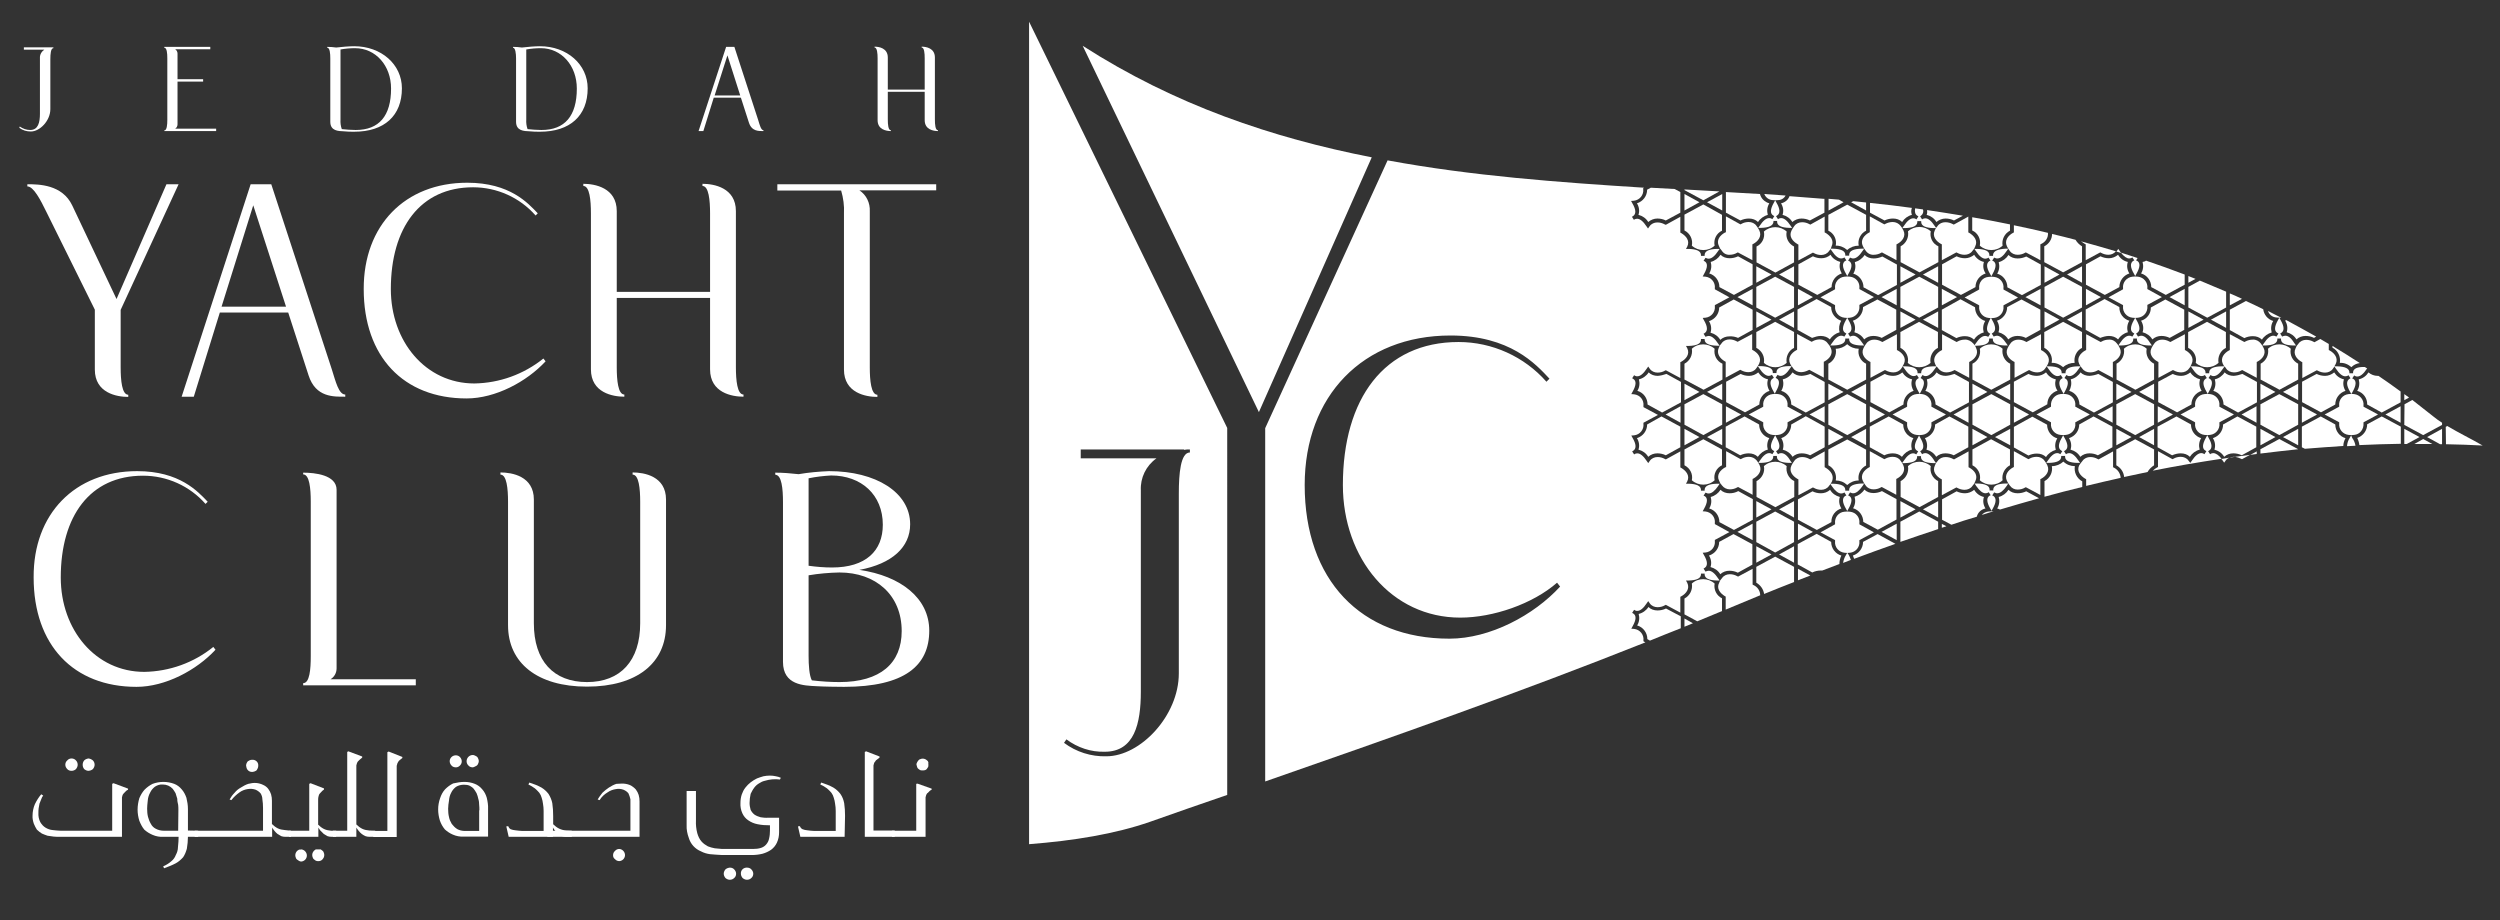 <?xml version="1.0" encoding="utf-8"?>
<!-- Generator: Adobe Illustrator 19.0.0, SVG Export Plug-In . SVG Version: 6.00 Build 0)  -->
<svg version="1.1" id="dizajn" xmlns="http://www.w3.org/2000/svg" xmlns:xlink="http://www.w3.org/1999/xlink" x="0px" y="0px"
	 viewBox="270 73 1152 424" style="enable-background:new 270 73 1152 424;" xml:space="preserve">
<rect x="270" y="73" width="1152" height="424" fill="#333333" stroke="none"/>
<style type="text/css">
	.st0{fill:#FFFFFF;}
</style>
<g>
	<path class="st0" d="M279.1,131.3c1.4,1,3.1,1.6,4.8,1.6c3.7,0,4.5-3.5,4.5-7.5V99.8c-0.1-1.6,0.7-3,2-3.9h-9.4v-1.1h12.9l0,0
		c0.2,0,0.5,0,0.7,0v0.4c-1.2,0-1.4,2.7-1.4,5.1v23c0,5.3-4.8,10.3-9,10.3c-1.9,0-3.7-0.5-5.3-1.7L279.1,131.3z"/>
	<path class="st0" d="M345.7,94.6h21.2v1.1h-16.2c0.7,0.4,1.1,1.2,1.1,2v11.8h11.8v1.1h-11.8v19.7c0,0.8-0.4,1.6-1.1,2h18.9v1.1
		h-23.9v-0.3c1.2,0,1.4-2.6,1.4-4.9V99.9c0-2.4-0.2-4.9-1.4-4.9V94.6z"/>
	<path class="st0" d="M420.8,95v-0.4c1.4,0,2.7,0.1,4.1,0.3c2.4-0.3,6.1-0.6,8.3-0.6c12.5,0,22,8.4,22,19.4c0,12.6-8.1,20-22,20
		c-1.4,0-3.3,0-4.9-0.2c-2.3-0.1-6.1-0.1-6.1-4.4V99.9C422.2,97.7,422,95,420.8,95z M433.9,132.9c10.8,0,16.3-6.5,16.3-19.1
		c0-10.6-7.1-18.6-16.6-18.6c-2.2,0-4.5,0.2-6.7,0.6v32.3c-0.1,1.5,0.1,3,0.6,4.4C429.6,132.7,431.7,132.9,433.9,132.9z"/>
	<path class="st0" d="M506.4,95v-0.4c1.4,0,2.7,0.1,4.1,0.3c2.4-0.3,6.1-0.6,8.3-0.6c12.5,0,22,8.4,22,19.4c0,12.6-8.1,20-22,20
		c-1.4,0-3.3,0-4.9-0.2c-2.3-0.1-6.1-0.1-6.1-4.4V99.9C507.8,97.7,507.5,95,506.4,95z M519.5,132.9c10.8,0,16.3-6.5,16.3-19.1
		c0-10.6-7.1-18.6-16.6-18.6c-2.2,0-4.5,0.2-6.7,0.6v32.3c-0.1,1.5,0.1,3,0.6,4.4C515.2,132.7,517.3,132.9,519.5,132.9z"/>
	<path class="st0" d="M604.6,94.6h3.8l11,33.8c0.7,2.3,1.3,4.6,2.4,4.6v0.4c-2.1,0-5.4,0.2-6.7-3.9l-3.7-11.5h-12.5l-4.8,15.4h-2.2
		L604.6,94.6z M599.3,117h11.8l-5.9-18.5L599.3,117z"/>
	<path class="st0" d="M673,94.9v-0.4c2.1,0,6.1,0.7,6.1,5v14.8h17V99.9c0-2.4-0.2-5-1.4-5v-0.4c2.1,0,6.1,0.7,6.1,5v28.5
		c0,2.4,0.2,5,1.4,5v0.4c-2.1,0-6.1-0.7-6.1-5v-13.1h-17V128c0,2.4,0.2,5,1.4,5v0.4c-2.1,0-6.1-0.7-6.1-5V99.9
		C674.4,97.7,674.2,94.9,673,94.9z"/>
	<path class="st0" d="M282.6,158.9v-1c5.3,0,16.1,0.1,20.7,9.8l20.4,43.1l23-52.9h5.6l-26.7,57.9v26.5c0,6,0.6,12.6,3.5,12.6v1
		c-5.3,0-15.4-1.8-15.4-12.6v-27.6l-22.4-45.2C288.7,165.2,285.5,158.9,282.6,158.9z"/>
	<path class="st0" d="M385.5,157.9h9.5l27.9,85.3c1.8,5.7,3.2,11.6,6.2,11.6v1c-5.3,0-13.6,0.4-16.9-9.8l-9.4-29h-31.5l-12,38.8
		h-5.6L385.5,157.9z M372.1,214.3h29.7l-15.1-46.7L372.1,214.3z"/>
	<path class="st0" d="M485.3,157.2c19.7,0,28,9.4,32.5,14.1l-1,1c-7.3-8.3-17.8-13-28.8-13c-24.3,0-37.9,18.6-37.9,46.9
		c0,24.1,16,43.5,38.5,43.5c11.6-0.2,22.7-4.2,31.8-11.5l1,1.3c-8.7,9.4-23.1,17.1-36.4,17.1c-29.1,0-47.4-19.3-47.4-50.4
		C437.5,176.9,456.6,157.2,485.3,157.2z"/>
	<path class="st0" d="M538.8,158.7v-1c5.3,0,15.4,1.8,15.4,12.6v37.2h43v-36.2c0-6-0.6-12.6-3.5-12.6v-1c5.3,0,15.4,1.8,15.4,12.6
		v71.9c0,6,0.6,12.6,3.5,12.6v1c-5.3,0-15.4-1.8-15.4-12.6v-32.9h-43v31.9c0,6,0.6,12.6,3.5,12.6v1c-5.3,0-15.4-1.8-15.4-12.6v-71.9
		C542.3,165.3,541.7,158.7,538.8,158.7z"/>
	<path class="st0" d="M628.2,157.9h73.2v2.8h-35.4c3.2,2.1,5,5.8,4.8,9.7v71.9c0,6,0.6,12.6,3.5,12.6v1c-5.3,0-15.4-1.8-15.4-12.6
		v-71.9c0.2-3.6-0.3-7.2-1.3-10.6h-29.4V157.9z"/>
	<path class="st0" d="M333.2,290.1c19.6,0,28,9.4,32.5,14.1l-1,1c-7.3-8.3-17.8-13-28.8-13c-24.4,0-37.9,18.6-37.9,46.9
		c0,24.1,16,43.5,38.5,43.5c11.6-0.2,22.8-4.2,31.8-11.5l1,1.3c-8.7,9.4-23.1,17.1-36.4,17.1c-29.1,0-47.4-19.3-47.4-50.4
		C285.3,309.8,304.5,290.1,333.2,290.1z"/>
	<path class="st0" d="M409.7,290.8c5.3,0,15.4,1,15.4,7.9V381c0,2.1-1.1,4-2.8,5h39.3v2.8h-51.9v-1c3,0,3.5-6.4,3.5-12.5v-71.2
		c0-6-0.6-12.5-3.5-12.5V290.8z"/>
	<path class="st0" d="M516,360.2c0,17.4,9.1,27.1,24.5,27.1s24.5-9.8,24.5-27.1v-56c0-6-0.6-12.5-3.5-12.5v-1
		c5.3,0,15.4,1.7,15.4,12.5v57.9c0,17.4-13.4,28.3-36.4,28.3c-22.9,0-36.4-10.9-36.4-28.3v-56.9c0-6-0.6-12.5-3.5-12.5v-1
		c5.3,0,15.4,1.7,15.4,12.5L516,360.2z"/>
	<path class="st0" d="M627.2,290.8c3.6,0,7.2,0.3,10.8,0.7c4.6-0.8,9.3-1.2,14-1.4c21.6,0,37.4,9.8,37.4,24.5
		c0,10.5-8.3,18.2-23.4,21c19.2,2.8,32.2,13.1,32.2,28c0,16.1-11.3,25.9-39.3,25.9c-2.5,0-9.8-0.1-12.7-0.3
		c-5.7-0.3-15.4-0.4-15.4-11.2v-73.7c0-6-0.6-12.5-3.5-12.5L627.2,290.8z M642.6,293.4v40.3c3.6,0.5,7.2,0.8,10.8,0.8
		c15.5,0,23.4-7.6,23.4-19.7c0-13.8-9.9-22.7-23.8-22.7C649.4,292.3,646,292.7,642.6,293.4L642.6,293.4z M642.6,338.1v37.1
		c0,4.3,0.3,9.1,1.5,11.3c4.2,0.5,8.5,0.8,12.7,0.8c18.9,0,28.7-8.7,28.7-23.5c0-16.7-12-27-28.7-27
		C652.1,336.9,647.3,337.3,642.6,338.1L642.6,338.1z"/>
	<path class="st0" d="M329,436.4v0.5c-0.7,0.3-1.2,0.8-1.7,1.4c-0.3,0.3-0.6,0.6-0.8,1c-0.1,0.4-0.2,0.8-0.3,1.1c0,0.1,0,0.3,0,0.6
		c0,0.3,0,0.5,0,0.8v16.8h-28.8c-0.9,0-1.8,0-2.7-0.1l-2.8-0.4c-0.9-0.3-1.7-0.6-2.6-1c-0.8-0.5-1.6-1.1-2.3-1.8
		c-0.5-0.8-1-1.7-1.4-2.7c-0.4-1.2-0.7-2.5-0.6-3.8c0-1.8,0.4-3.7,1.1-5.3c0.8-1.6,1.7-3.1,2.9-4.5l0.9,0.6c-0.4,0.5-0.7,1-0.9,1.7
		l-0.8,2c-0.1,0.4-0.2,1.1-0.4,2.2c-0.1,0.7-0.1,1.3-0.1,2c-0.1,1.5,0.2,3.1,0.9,4.4c0.6,1,1.4,1.9,2.4,2.5c1,0.6,2.1,1,3.3,1.1
		c1.2,0.2,2.4,0.2,3.6,0.3h23.8v-21.6l0.6-0.3L329,436.4z M303,428.2c-0.7,0-1.5-0.2-2-0.8c-0.5-0.5-0.9-1.2-0.9-2
		c0-0.8,0.3-1.5,0.9-2c0.5-0.6,1.2-0.9,2-0.9c0.7,0,1.5,0.3,2,0.9c0.5,0.5,0.8,1.2,0.8,2c0,0.7-0.3,1.4-0.8,2
		C304.5,427.9,303.7,428.2,303,428.2z M308.1,425.4c0-0.7,0.2-1.4,0.7-2c0.5-0.5,1.2-0.8,2-0.9c0.7,0.1,1.4,0.4,2,0.9
		c0.5,0.5,0.8,1.2,0.8,2c0,0.7-0.3,1.4-0.8,2c-0.6,0.5-1.2,0.7-2,0.8c-0.7,0-1.4-0.3-2-0.8C308.3,426.8,308.1,426.1,308.1,425.4
		L308.1,425.4z"/>
	<path class="st0" d="M361.3,455.8v2.8h-4.7c0,1.8-0.2,3.7-0.5,5.5c-0.4,1.4-0.9,2.7-1.7,3.9c-1,1.1-2.1,2.1-3.4,2.8
		c-1.7,0.9-3.5,1.6-5.4,2.3l-0.4-0.9c1.4-0.6,2.7-1.4,3.8-2.4c0.9-0.7,1.6-1.7,2-2.8c0.6-1.1,1-2.3,1-3.6c0.2-1.9,0.3-3.5,0.3-4.8
		h-7c-1.7,0.1-3.4-0.2-5-0.9c-1.4-0.6-2.7-1.4-3.8-2.4c-1-1.2-1.7-2.6-2.3-4.1c-0.5-1.6-0.8-3.4-0.8-5.1c0-1.8,0.3-3.6,0.8-5.3
		c0.6-1.4,1.4-2.8,2.4-3.9c1.1-1.1,2.3-2,3.7-2.7c1.6-0.6,3.3-0.9,5-0.9c1.7,0,3.4,0.3,5,0.9c1.3,0.5,2.5,1.4,3.4,2.5
		c1,1.1,1.7,2.5,2.2,3.9c0.4,1.7,0.7,3.4,0.7,5.2v9.9L361.3,455.8z M352.2,446.4c0-0.8,0-1.7-0.1-2.5c-0.1-0.5-0.2-0.9-0.3-1.4
		c-0.1-0.5-0.1-0.9-0.1-1.4c-0.2-0.5-0.4-1.4-0.8-2.6c-0.4-0.7-0.8-1.3-1.3-2c-1.2-1.3-2.8-2-4.6-2c-1.3-0.1-2.5,0.3-3.6,1
		c-0.9,0.7-1.7,1.6-2.2,2.7c-0.6,1.1-1,2.3-1.1,3.6c-0.2,1.7-0.3,3-0.3,3.8c0,1.3,0.1,2.6,0.4,3.8c0.3,1.1,0.7,2.2,1.3,3.2
		c0.5,1,1.3,1.8,2.3,2.3c1.1,0.6,2.4,0.9,3.7,0.9h6.6L352.2,446.4z"/>
	<path class="st0" d="M404.1,455.8v2.8h-2.7c-0.6,0-1.2-0.1-1.8-0.3c-0.6-0.3-1.1-0.6-1.7-1c-0.5-0.4-1-0.9-1.4-1.4
		c-0.2-0.3-0.4-0.5-0.6-0.8c-0.2-0.3-0.4-0.5-0.5-0.8v4.3h-35.7v-2.8h31.5v-10.6c0-1.3-0.1-2.6-0.3-3.9c0-0.9-0.3-1.9-0.8-2.7
		c-0.6-0.7-1.4-1.3-2.3-1.7c-1.1-0.4-2.4-0.5-3.6-0.3c-1.4,0.2-2.7,0.7-3.8,1.5c-1.4,1-2.7,2.2-3.8,3.6l-0.8-0.3
		c0.6-1.1,1.4-2.2,2.3-3.1c0.8-1,1.8-1.8,2.9-2.4c1.1-0.7,2.2-1.3,3.4-1.7c1.2-0.3,2.4-0.5,3.7-0.4c1.1,0.1,2.2,0.4,3.2,0.9
		c0.9,0.4,1.7,1,2.3,1.8c0.6,0.8,1,1.6,1.3,2.5c0.3,1,0.4,2,0.4,3v10.7c0.8,0.8,1.7,1.5,2.7,2c1,0.5,2.2,0.7,3.3,0.8L404.1,455.8z
		 M383.4,425.8c0-0.7,0.3-1.4,0.8-2c0.6-0.4,1.2-0.7,2-0.7c1.4-0.1,2.7,0.9,2.8,2.3c0,0.2,0,0.3,0,0.5c0,0.7-0.3,1.4-0.7,2
		c-0.6,0.5-1.2,0.7-2,0.8c-1.5,0.1-2.7-1-2.8-2.5C383.4,426.1,383.4,426,383.4,425.8L383.4,425.8z"/>
	<path class="st0" d="M424.9,455.8v2.8h-2.2c-0.6,0-1.2-0.1-1.8-0.3c-0.6-0.3-1.1-0.6-1.7-1l-1.4-1.4c-0.2-0.2-0.5-0.5-0.6-0.8
		c-0.2-0.3-0.4-0.5-0.5-0.8v4.3h-13.5v-2.8h9.3v-21.6l0.6-0.3l6.2,2.4v0.5c-0.6,0.4-1.1,0.9-1.5,1.4c-0.3,0.3-0.6,0.6-0.8,1
		c-0.1,0.4-0.2,0.8-0.3,1.1c-0.1,0.5-0.1,0.9-0.1,1.4V453c0.8,0.8,1.7,1.5,2.7,2c1,0.5,2.2,0.7,3.3,0.8L424.9,455.8z M408.8,464.4
		c1.5,0.1,2.7,1.5,2.6,3c-0.1,1.4-1.2,2.5-2.6,2.6c-0.3,0-0.7-0.1-1-0.3c-0.3-0.2-0.6-0.4-0.9-0.6c-0.3-0.2-0.5-0.5-0.6-0.9
		c-0.3-0.7-0.3-1.5,0-2.2c0.1-0.3,0.4-0.6,0.6-0.9c0.3-0.2,0.6-0.4,0.9-0.6h0.5L408.8,464.4z M416.7,464.4h0.5c0.2,0,0.4,0,0.6,0
		l0.4,0.3c0.1,0.1,0.3,0.2,0.4,0.3c0.3,0.2,0.5,0.5,0.6,0.9c0.3,0.7,0.3,1.5,0,2.2c-0.1,0.3-0.4,0.6-0.6,0.9
		c-0.2,0.2-0.5,0.5-0.8,0.6c-0.7,0.3-1.6,0.3-2.3,0c-0.3-0.2-0.5-0.4-0.8-0.6c-0.3-0.2-0.5-0.5-0.6-0.9c-0.3-0.7-0.3-1.5,0-2.2
		c0.1-0.3,0.4-0.6,0.6-0.9c0.1-0.1,0.2-0.2,0.4-0.3l0.4-0.3h0.6H416.7z"/>
	<path class="st0" d="M442.9,455.8v2.8h-2.7c-0.6,0-1.2-0.1-1.8-0.3c-0.6-0.3-1.2-0.6-1.7-1c-0.5-0.4-1-0.9-1.4-1.4
		c-0.2-0.3-0.4-0.5-0.6-0.8c-0.2-0.3-0.4-0.5-0.5-0.8v4.3h-10.8v-2.8h6.6v-36.3l0.5-0.3l6.4,2.4v0.5c-0.8,0.7-1.4,1.1-1.5,1.3
		c-0.4,0.3-0.7,0.7-0.9,1.2c-0.1,0.4-0.2,0.7-0.3,1.1v27.2c0.8,0.8,1.7,1.5,2.7,2c1,0.5,2.2,0.7,3.3,0.8L442.9,455.8z"/>
	<path class="st0" d="M455.4,421.8v0.5c-0.2,0.2-0.6,0.4-0.9,0.7l-0.7,0.6c-0.3,0.4-0.5,0.8-0.7,1.2c-0.1,0.4-0.2,0.7-0.3,1.1
		c0,0.2,0,0.4,0,0.6c0,0.3,0,0.6,0,0.9v31.3H442v-2.8h6.5v-36.3l0.6-0.3L455.4,421.8z"/>
	<path class="st0" d="M484,433.3c1.7,0,3.3,0.3,4.8,0.9c1.3,0.5,2.5,1.4,3.4,2.5c1,1.1,1.7,2.5,2.1,3.9c0.4,1.7,0.7,3.5,0.6,5.2
		v12.7h-11.2c-1.7,0.1-3.4-0.2-5-0.9c-1.4-0.6-2.6-1.4-3.7-2.4c-1-1.2-1.8-2.6-2.3-4.1c-0.5-1.6-0.8-3.4-0.8-5.1
		c0-1.8,0.3-3.5,0.9-5.2c0.5-1.5,1.2-2.9,2.3-4.1c1.1-1.1,2.3-2,3.7-2.7C480.6,433.6,482.3,433.3,484,433.3z M490.9,446.4
		c0-0.8,0-1.7-0.1-2.5c0-0.9-0.1-1.9-0.4-2.8c-0.2-0.9-0.4-1.7-0.8-2.6c-0.4-0.7-0.8-1.3-1.3-2c-0.5-0.6-1.1-1-1.8-1.4
		c-0.8-0.4-1.8-0.5-2.7-0.5c-1.3,0-2.6,0.3-3.7,1c-0.9,0.7-1.7,1.6-2.2,2.7c-0.6,1.1-0.9,2.3-1,3.6c-0.2,1.3-0.4,2.5-0.4,3.8
		c0,1.3,0.1,2.6,0.4,3.8c0.2,1.1,0.7,2.2,1.3,3.2c0.7,0.9,1.5,1.7,2.4,2.3c1.1,0.6,2.3,0.9,3.6,0.9h6.6V446.4z M480.1,426.6
		c-0.7,0-1.5-0.2-2-0.8c-1.1-1.1-1.2-2.8-0.1-3.9c0,0,0.1-0.1,0.1-0.1c1.1-1,2.8-1,3.8,0c1.1,1.1,1.2,2.8,0.1,3.9
		c0,0-0.1,0.1-0.1,0.1C481.4,426.3,480.8,426.6,480.1,426.6z M487.9,426.6c-0.7,0-1.5-0.2-2-0.8c-1.1-1-1.2-2.7-0.2-3.9
		c0.1-0.1,0.1-0.1,0.2-0.2c0.5-0.5,1.2-0.8,2-0.8c0.3,0,0.7,0.1,1,0.3c0.3,0.1,0.6,0.3,0.9,0.5c0.3,0.3,0.5,0.6,0.6,1
		c0.3,0.6,0.3,1.4,0,2c-0.1,0.4-0.3,0.7-0.6,1c-0.3,0.2-0.6,0.4-0.9,0.5C488.6,426.4,488.3,426.5,487.9,426.6L487.9,426.6z"/>
	<path class="st0" d="M533.5,455.8v2.8h-2.7c-0.6,0-1.2-0.1-1.8-0.3c-0.6-0.3-1.1-0.6-1.7-1c-0.5-0.4-1-0.9-1.4-1.4
		c-0.2-0.2-0.5-0.5-0.6-0.8c-0.2-0.3-0.4-0.5-0.5-0.8v4.3h-20.4l-1.1-4.8l0.9-0.1c0.2,0.6,0.6,1.1,1.1,1.4c0.7,0.3,1.4,0.4,2.2,0.5
		c1.1,0.2,2.1,0.2,3.2,0.3h9.8v-9.2c0-1.1-0.1-2.3-0.3-3.4c-0.1-0.9-0.3-1.8-0.6-2.7c-0.2-0.8-0.6-1.6-1.1-2.3c-0.6-0.7-1.3-1.4-2-2
		c-0.9-0.7-2-1.3-3-1.8l0.4-0.9c1.9,0.6,3.8,1.3,5.6,2.3c1.3,0.8,2.4,1.8,3.3,3c0.8,1.3,1.4,2.7,1.7,4.2c0.3,2,0.4,3.9,0.4,5.9v3.8
		c0.8,0.8,1.7,1.5,2.7,2c1,0.5,2.2,0.8,3.3,0.9L533.5,455.8z"/>
	<path class="st0" d="M557.5,434.1c1.2,0.1,2.3,0.4,3.3,0.9c0.8,0.5,1.6,1.1,2.2,1.8c0.6,0.8,1,1.6,1.3,2.5c0.3,1,0.4,2,0.4,3v16.3
		h-42.5v-2.8h38.3v-10.5c0-0.5,0-1.2,0-2c0-0.8,0-1.5,0-2c-0.2-0.9-0.5-1.8-0.9-2.7c-0.6-0.8-1.4-1.3-2.3-1.7
		c-1.1-0.4-2.3-0.5-3.4-0.3c-1.4,0.2-2.8,0.7-3.9,1.5c-1.5,0.9-2.8,2.1-3.7,3.6l-0.9-0.3c0.4-0.7,1.1-1.7,2.2-3.1
		c0.9-0.9,2-1.7,3-2.4c1.1-0.7,2.2-1.3,3.4-1.7C555.1,434.2,556.3,434,557.5,434.1z M552.5,467.1c0-0.8,0.3-1.5,0.9-2
		c0.5-0.6,1.2-0.9,2-0.9c1.5,0.1,2.7,1.5,2.6,3c-0.1,1.4-1.2,2.5-2.6,2.6c-0.8,0-1.5-0.3-2-0.9C552.8,468.5,552.5,467.9,552.5,467.1
		L552.5,467.1z"/>
	<path class="st0" d="M611.2,443c0-1.3,0.2-2.7,0.6-3.9c0.4-1.1,0.9-2.2,1.7-3.2c0.7-0.9,1.5-1.7,2.4-2.4c0.9-0.7,1.9-1.3,2.9-1.8
		c1-0.4,2-0.7,3-1c1-0.2,2-0.3,3-0.3c0.9,0,1.8,0.1,2.7,0.3c0.8,0.1,1.6,0.4,2.3,0.7l-0.4,0.8c-2.4-0.3-4.7-0.1-7,0.6
		c-0.9,0.2-1.8,0.6-2.5,1.1c-0.9,0.5-1.7,1.2-2.3,2c-0.7,0.9-1.2,1.9-1.7,2.9c-0.3,1.4-0.5,2.8-0.5,4.2c0,1.1,0.2,2.1,0.5,3.2
		c0.4,0.8,1,1.6,1.8,2.2c0.9,0.6,1.8,0.9,2.8,1.2c1.2,0.2,2.4,0.3,3.5,0.2h5v6.7c0,1.7-0.3,3.3-1,4.8c-0.6,1.3-1.5,2.4-2.7,3.3
		c-1.2,0.8-2.5,1.4-3.9,1.8c-1.6,0.4-3.3,0.6-5,0.6h-11.7c-1.5,0-2.8,0-3.7-0.1c-0.9-0.1-2.2-0.1-3.9-0.3c-1.4-0.2-2.8-0.6-4.1-1.3
		c-2.7-1.1-4.8-3.4-5.6-6.2c-0.7-1.9-1.1-3.9-1-5.9v-15.7h4.3v13.5c-0.1,2,0.1,4,0.6,5.9c0.4,1.4,1,2.8,2,3.9
		c0.8,0.9,1.8,1.6,2.9,2.2c1,0.4,2.1,0.7,3.2,0.9c1.1,0.1,2.2,0.2,3.3,0.3h1.7h1.4h11.2c1.2,0,2.5-0.1,3.7-0.5
		c0.9-0.3,1.7-0.8,2.3-1.5c0.7-0.8,1.2-1.7,1.4-2.8c0.3-1.2,0.4-2.5,0.4-3.7v-2.4c-1.9,0-3.8-0.1-5.7-0.5c-1.6-0.3-3-0.9-4.3-1.8
		c-1.2-0.8-2.1-1.9-2.7-3.2C611.4,446.3,611.1,444.6,611.2,443z M603.5,475.6c0-0.7,0.3-1.4,0.8-2c0.6-0.5,1.2-0.7,2-0.8
		c0.7,0,1.5,0.2,2,0.8c0.5,0.5,0.9,1.2,0.9,2c0,0.8-0.3,1.5-0.9,2c-0.5,0.5-1.2,0.8-2,0.8c-0.7,0-1.4-0.3-2-0.8
		C603.8,477,603.5,476.3,603.5,475.6z M611.4,475.6c-0.1-1.5,1-2.7,2.5-2.8c0.1,0,0.2,0,0.3,0c0.7,0,1.5,0.2,2,0.8
		c0.5,0.5,0.9,1.2,0.9,2c0,0.8-0.3,1.5-0.9,2c-0.5,0.5-1.2,0.8-2,0.8c-0.7,0-1.4-0.3-2-0.8C611.7,477,611.4,476.3,611.4,475.6
		L611.4,475.6z"/>
	<path class="st0" d="M659.2,458.6h-20.4l-1.1-4.8l0.9-0.1c0.2,0.6,0.6,1.1,1.2,1.4c0.7,0.3,1.4,0.4,2.2,0.5c1,0.2,2.1,0.2,3.2,0.3
		h9.9v-9.2c0-1.1-0.1-2.3-0.3-3.4c-0.1-0.9-0.3-1.8-0.6-2.7c-0.2-0.8-0.6-1.6-1.1-2.3c-0.6-0.7-1.3-1.4-2-2c-0.9-0.7-2-1.3-3.1-1.8
		l0.4-0.9c1.9,0.6,3.8,1.3,5.6,2.3c1.3,0.8,2.4,1.8,3.3,3c0.9,1.3,1.4,2.7,1.7,4.2c0.3,2,0.4,3.9,0.4,5.9L659.2,458.6z"/>
	<path class="st0" d="M682.3,455.8v2.8h-13.8v-39.1l0.6-0.3l6.2,2.4v0.5l-1.7,1.3c-0.1,0.2-0.2,0.4-0.4,0.6
		c-0.2,0.2-0.3,0.4-0.4,0.6c-0.1,0.4-0.2,0.7-0.3,1.1v30H682.3z"/>
	<path class="st0" d="M699.3,436.4v0.5c-0.7,0.3-1.2,0.8-1.7,1.4c-0.4,0.2-0.6,0.6-0.8,1c-0.1,0.4-0.2,0.8-0.3,1.1
		c0,0.1,0,0.3,0,0.6c0,0.3,0,0.5,0,0.8v16.8h-15.5v-2.8h11.2v-21.6l0.6-0.1L699.3,436.4z M697.8,425.3c0,0.4,0,0.8-0.1,1.1
		c-0.2,0.3-0.4,0.6-0.6,0.9c-0.2,0.3-0.5,0.5-0.9,0.6c-0.4,0.1-0.8,0.1-1.1,0.1c-0.3,0-0.7,0-1-0.1c-0.3-0.1-0.6-0.4-0.9-0.6
		c-0.3-0.2-0.5-0.5-0.6-0.9c-0.1-0.4-0.2-0.8-0.3-1.1c0-0.3,0.1-0.7,0.3-1c0.1-0.3,0.4-0.6,0.6-0.9c0.2-0.3,0.5-0.5,0.9-0.6
		c0.7-0.3,1.5-0.3,2.2,0c0.3,0.1,0.6,0.4,0.9,0.6c0.3,0.2,0.5,0.5,0.6,0.9C697.7,424.6,697.8,425,697.8,425.3z"/>
	<path class="st0" d="M744.2,462c20.6-1.6,39.6-4.7,55.7-10.3c11.8-4.2,23.7-8.3,35.6-12.4V270.2L744.2,83V462z M761.4,413.7
		c5.1,3.8,11.3,5.9,17.7,5.7c13.6,0,16.6-12.9,16.6-27.7V299c-0.3-5.8,2.4-11.4,7.2-14.8H768v-4.1h47.6v0.2c0.9-0.2,1.8-0.2,2.7-0.2
		v1.4c-4.3,0-5.1,9.8-5.1,18.9v82.9c0,19.5-17.7,38.2-33.4,38.2c-7,0.2-13.9-2-19.5-6.2L761.4,413.7z"/>
	<polygon class="st0" points="1096.7,203.3 1096.7,195.7 1089.8,199.5 	"/>
	<path class="st0" d="M1096.7,193.9v-7.3c-2.6-1.3-4-4.1-3.4-6.9c-3-2.7-7.5-2.7-10.5,0c0.6,2.8-0.8,5.7-3.4,6.9v7.3l8.7,4.7
		L1096.7,193.9z"/>
	<polygon class="st0" points="1096.7,224.1 1096.7,216.5 1089.8,220.3 	"/>
	<polygon class="st0" points="1096.7,214.7 1096.7,205.2 1088,200.5 1079.3,205.2 1079.3,214.7 1088,219.4 	"/>
	<polygon class="st0" points="1079.3,195.7 1079.3,203.3 1086.3,199.5 	"/>
	<polygon class="st0" points="1112.5,249.8 1112.5,257.4 1119.5,253.6 	"/>
	<path class="st0" d="M1082.8,240.2c3,2.7,7.5,2.7,10.5,0c-0.5-2.8,0.9-5.7,3.4-6.9V226l-8.7-4.7l-8.7,4.7v7.3
		C1081.9,234.6,1083.3,237.4,1082.8,240.2z"/>
	<polygon class="st0" points="1112.5,270.6 1112.5,278.2 1119.5,274.4 	"/>
	<polygon class="st0" points="1079.3,216.5 1079.3,224.1 1086.3,220.3 	"/>
	<path class="st0" d="M1188.5,301.5l-0.5-0.2l0.9-1.4c0.2,0.1,0.3,0.1,0.5,0.2c0.3,0.2,0.7,0.2,1,0.2c1.3,0,2.8-1.2,4.3-3.4l0.7-1.1
		h-1.3c-3.6,0.1-5.5,1-5.6,2.7c0,0.2,0,0.3,0,0.5h-1.7v-0.5c-0.1-1.7-2-2.6-5.6-2.7h-1.3l0.7,1.1c1.5,2.2,3,3.4,4.3,3.4
		c0.3,0,0.7-0.1,1-0.2c0.1-0.1,0.3-0.2,0.5-0.3l0.9,1.4l-0.5,0.2c-1.5,1-1.4,3,0.3,5.9l0.6,1.1l0.6-1.1
		C1189.9,304.5,1190,302.5,1188.5,301.5z"/>
	<path class="st0" d="M1126.5,233.7c-2,0-3.8-0.7-5.3-2.1c-1.4,1.3-3.3,2.1-5.3,2.1c0.6,2.8-0.9,5.7-3.4,6.9v7.3l8.7,4.7l8.7-4.7
		v-7.3C1127.3,239.4,1125.9,236.5,1126.5,233.7z"/>
	<path class="st0" d="M1151,280.2c-0.5-1.8-0.3-3.7,0.7-5.3c-2.8-0.8-4.7-3.4-4.7-6.3l-6.7-3.7l-8.7,4.7v9.5l6.7,3.7
		c1.2-0.6,2.6-0.9,3.9-0.9c1.6,0,3.1,0.5,4.2,1.6C1147.6,281.8,1149.2,280.6,1151,280.2z"/>
	<path class="st0" d="M1112.5,280.1v7.3c2.6,1.3,4,4.2,3.4,7c2,0,3.8,0.7,5.3,2.1c1.4-1.3,3.3-2.1,5.3-2.1c-0.6-2.8,0.9-5.7,3.4-6.9
		v-7.3l-8.7-4.7L1112.5,280.1z"/>
	<path class="st0" d="M1147.1,259.4c0-2.9,1.9-5.4,4.7-6.3c-1-1.6-1.3-3.5-0.7-5.3c-1.9-0.4-3.5-1.6-4.5-3.2c-1.2,1-2.7,1.6-4.2,1.6
		c-1.4,0-2.7-0.3-3.9-0.9l-6.6,3.6v9.4l8.7,4.7L1147.1,259.4z"/>
	<polygon class="st0" points="1129.9,257.4 1129.9,249.8 1123,253.6 	"/>
	<polygon class="st0" points="1131.6,260.2 1131.6,267.8 1138.6,264 	"/>
	<path class="st0" d="M1157.2,281.8c-0.3,0-0.7,0.1-1,0.2l-0.5,0.3l-0.9-1.4l0.4-0.2c1.5-1,1.4-3-0.3-5.9l-0.6-1.1l-0.6,1.1
		c-1.7,3-1.8,5-0.3,5.9l0.5,0.3l-0.9,1.4c-0.2-0.1-0.3-0.2-0.5-0.3c-0.3-0.2-0.7-0.2-1-0.2c-1.3,0-2.8,1.2-4.3,3.5l-0.7,1h1.3
		c3.6-0.1,5.5-1,5.6-2.7c0-0.2,0-0.3,0-0.5h1.8v0.5c0.1,1.7,2,2.6,5.6,2.7h1.3l-0.7-1C1160,283,1158.5,281.8,1157.2,281.8z"/>
	<polygon class="st0" points="1129.9,278.2 1129.9,270.6 1123,274.4 	"/>
	<path class="st0" d="M1199.7,298.6c1.2,0,2.4-0.3,3.4-0.9l0.4-0.2l6.7,3.6v-7.3l0.4-0.2c2.2-1.2,4.1-3.5,2.8-6.2l-0.6-1.1l-0.7-1
		c-0.8-1.2-2.2-1.8-3.6-1.8c-1.2,0-2.4,0.3-3.4,0.9l-0.4,0.2l-6.7-3.7v7.3l-0.4,0.2c-2.2,1.2-4.1,3.5-2.8,6.2l0.6,1.1l0.7,1
		C1197,298,1198.3,298.6,1199.7,298.6z"/>
	<path class="st0" d="M1177.5,288.5l-0.4-0.2V281l-6.7,3.7l-0.4-0.2c-1.1-0.6-2.3-0.9-3.5-0.9c-1.4,0-2.8,0.6-3.6,1.8l-0.8,1
		l-0.5,1.1c-1.3,2.7,0.6,4.9,2.8,6.2l0.4,0.2v7.3l6.7-3.6l0.4,0.2c1.1,0.6,2.2,0.9,3.4,0.9c1.4,0,2.8-0.6,3.6-1.8l0.8-1l0.5-1.1
		C1181.6,292,1179.8,289.8,1177.5,288.5z"/>
	<polygon class="st0" points="1112.5,259.3 1112.5,268.7 1121.2,273.5 1129.9,268.7 1129.9,259.3 1121.2,254.6 	"/>
	<path class="st0" d="M1142.2,283.5c-1.2,0-2.4,0.3-3.5,0.9l-0.4,0.2l-6.7-3.7v7.3l-0.4,0.2c-2.2,1.2-4.1,3.5-2.8,6.2l0.6,1.1l0.7,1
		c0.8,1.2,2.2,1.8,3.6,1.8c1.2,0,2.4-0.3,3.4-0.9l0.4-0.2l6.7,3.6v-7.3l0.4-0.2c2.2-1.2,4.1-3.5,2.8-6.2l-0.6-1.1l-0.7-1
		C1145,284.1,1143.7,283.5,1142.2,283.5z"/>
	<path class="st0" d="M1122.1,298.6v0.5h-1.8v-0.5c-0.1-1.7-2-2.6-5.6-2.7h-1.3l0.7,1.1c1.5,2.2,3,3.4,4.3,3.4c0.4,0,0.7-0.1,1-0.2
		c0.1-0.1,0.3-0.2,0.5-0.3l0.9,1.4c-0.1,0.1-0.3,0.2-0.5,0.2c-1.5,1-1.4,3,0.3,5.9l0.6,1.1l0.6-1.1c1.7-3,1.8-5,0.3-5.9l-0.5-0.2
		l0.9-1.4c0.2,0.1,0.3,0.1,0.5,0.2c0.3,0.2,0.7,0.2,1,0.2c1.3,0,2.8-1.2,4.3-3.4l0.7-1.1h-1.3C1124.1,296,1122.2,296.9,1122.1,298.6
		z"/>
	<path class="st0" d="M1111.2,288.5l-0.4-0.2V281l-6.6,3.7l-0.4-0.2c-1.1-0.6-2.2-0.9-3.4-0.9c-1.4,0-2.8,0.6-3.6,1.8l-0.7,1l0,0
		l-0.6,1.1c-1.3,2.7,0.6,4.9,2.8,6.2l0.4,0.2v7.3l6.7-3.6l0.4,0.2c1.1,0.6,2.2,0.9,3.4,0.9c1.4,0,2.8-0.6,3.6-1.8l0.8-1l0.6-1.1
		C1115.3,292,1113.4,289.8,1111.2,288.5z"/>
	<polygon class="st0" points="1063.6,278.2 1063.6,270.6 1056.6,274.4 	"/>
	<polygon class="st0" points="1110.8,267.8 1110.8,260.2 1103.8,264 	"/>
	<path class="st0" d="M1090.8,281.8c-0.4,0-0.7,0.1-1,0.2l-0.5,0.3l-0.9-1.4l0.5-0.3c1.5-1,1.4-3-0.3-5.9l-0.6-1.1l-0.6,1.1
		c-1.7,3-1.8,5-0.3,5.9l0.5,0.3l-0.9,1.4l-0.5-0.3c-0.3-0.2-0.7-0.2-1-0.2c-1.3,0-2.8,1.2-4.3,3.5l-0.7,1h1.3c3.6-0.1,5.5-1,5.6-2.7
		c0-0.2,0-0.3,0-0.5h1.7c0,0.2,0,0.3,0,0.5c0.1,1.7,2,2.6,5.6,2.7h1.3l-0.7-1C1093.7,283,1092.2,281.8,1090.8,281.8z"/>
	<path class="st0" d="M1095.4,268.6c0,2.9-1.9,5.4-4.6,6.3c1,1.6,1.3,3.5,0.7,5.3c1.9,0.5,3.5,1.6,4.5,3.3c1.2-1.1,2.7-1.6,4.2-1.6
		c1.4,0,2.7,0.3,3.9,0.9l6.7-3.7v-9.5l-8.7-4.8L1095.4,268.6z"/>
	<path class="st0" d="M1080.7,259.4c0-2.9,1.9-5.4,4.7-6.3c-1-1.6-1.3-3.5-0.7-5.3c-1.9-0.4-3.5-1.6-4.5-3.2c-1.2,1-2.7,1.6-4.2,1.6
		c-1.4,0-2.7-0.3-3.9-0.9l-6.7,3.6v9.4l8.7,4.7L1080.7,259.4z"/>
	<polygon class="st0" points="1065.3,260.2 1065.3,267.8 1072.3,264 	"/>
	<path class="st0" d="M1084.6,280.2c-0.5-1.8-0.3-3.7,0.7-5.3c-2.8-0.8-4.7-3.4-4.7-6.3l-6.7-3.7l-8.7,4.7v9.5l6.7,3.7
		c1.2-0.6,2.6-0.9,3.9-0.9c1.6,0,3.1,0.5,4.2,1.6C1081.2,281.8,1082.8,280.6,1084.6,280.2z"/>
	<polygon class="st0" points="1063.6,257.4 1063.6,249.8 1056.6,253.6 	"/>
	<polygon class="st0" points="1077.6,213.7 1077.6,206.1 1070.6,209.9 	"/>
	<path class="st0" d="M1060.1,233.7c-3-2.7-7.6-2.7-10.5,0c0.5,2.8-0.9,5.6-3.4,6.9v7.3l8.8,4.7l8.7-4.7v-7.3
		C1061,239.4,1059.6,236.6,1060.1,233.7z"/>
	<path class="st0" d="M1070.9,228.7l6.7-3.7v-9.3l-8.7-4.7l-6.7,3.7c0,2.9-1.9,5.4-4.7,6.3c1,1.6,1.3,3.5,0.7,5.3
		c1.9,0.5,3.5,1.6,4.5,3.3c1.2-1.1,2.7-1.6,4.2-1.6C1068.4,227.9,1069.7,228.2,1070.9,228.7z"/>
	<path class="st0" d="M1075.9,283.5c-1.2,0-2.4,0.3-3.4,0.9l-0.4,0.2l-6.7-3.7v7.3l-0.5,0.2c-2.2,1.2-4.1,3.5-2.7,6.2l0.5,1.1l0.8,1
		c0.8,1.1,2.2,1.8,3.6,1.8c1.2,0,2.4-0.3,3.4-0.9l0.4-0.2l6.7,3.6v-7.3l0.4-0.2c2.2-1.2,4.1-3.5,2.8-6.2l-0.6-1.1l-0.7-1
		C1078.6,284.1,1077.3,283.5,1075.9,283.5z"/>
	<path class="st0" d="M1064.8,239.5l0.4,0.2v7.3l6.7-3.6l0.4,0.2c1.1,0.6,2.2,0.9,3.4,0.9c1.4,0,2.8-0.6,3.6-1.8l0.7-1l0.7,1
		c1.5,2.3,3,3.5,4.3,3.5c0.3,0,0.7-0.1,1-0.2l0.5-0.3l0.9,1.4l-0.5,0.3c-1.5,1-1.4,3,0.3,5.9l0.6,1.1l0.6-1.1c1.7-3,1.8-5,0.3-5.9
		l-0.5-0.3l0.9-1.4l0.5,0.3c0.3,0.2,0.7,0.2,1,0.2c1.3,0,2.8-1.2,4.3-3.5l0.7-1l0.7,1c0.8,1.2,2.2,1.8,3.6,1.8
		c1.2,0,2.4-0.4,3.4-0.9l0.4-0.2l6.7,3.6v-7.3l0.4-0.2c2.2-1.2,4.1-3.5,2.8-6.2l-0.6-1.1l-0.8-1c-0.8-1.2-2.2-1.8-3.6-1.8
		c-1.2,0-2.4,0.3-3.4,0.9l-0.4,0.2l-6.7-3.6v7.3l-0.4,0.2c-2.2,1.2-4.1,3.5-2.8,6.2l0.6,1.1h-1.3c-3.6,0.1-5.5,1-5.6,2.7
		c0,0.2,0,0.3,0,0.5h-1.7c0-0.2,0-0.3,0-0.5c-0.1-1.7-2-2.6-5.6-2.7h-1.3l0.6-1.1c1.3-2.7-0.6-5-2.8-6.2l-0.4-0.2v-7.3l-6.7,3.6
		l-0.4-0.2c-1.1-0.6-2.2-0.9-3.4-0.9c-1.4,0-2.8,0.6-3.6,1.8l-0.8,1l-0.5,1.1C1060.8,236,1062.7,238.3,1064.8,239.5z"/>
	<path class="st0" d="M1100.2,246.2c-1.6,0-3.1-0.5-4.2-1.6c-1,1.6-2.6,2.8-4.5,3.2c0.5,1.8,0.3,3.7-0.7,5.3
		c2.8,0.8,4.7,3.4,4.6,6.3l6.7,3.7l8.7-4.7v-9.4l-6.6-3.7C1102.9,245.8,1101.6,246.1,1100.2,246.2z"/>
	<path class="st0" d="M1046.2,280.1v7.3c2.6,1.3,4,4.1,3.4,6.9c3,2.7,7.6,2.7,10.5,0c-0.6-2.8,0.8-5.7,3.4-6.9v-7.3l-8.6-4.7
		L1046.2,280.1z"/>
	<path class="st0" d="M1077.6,204.2v-9.4l-6.7-3.7c-1.2,0.6-2.6,0.9-3.9,0.9c-1.6,0-3.1-0.5-4.2-1.6c-1,1.6-2.6,2.8-4.5,3.3
		c0.5,1.8,0.3,3.7-0.7,5.3c2.8,0.8,4.7,3.4,4.7,6.3l6.7,3.6L1077.6,204.2z"/>
	<path class="st0" d="M1029,268.6c0,2.9-1.9,5.4-4.7,6.3c1,1.6,1.3,3.5,0.7,5.3c1.9,0.5,3.5,1.6,4.5,3.3c1.2-1.1,2.7-1.6,4.2-1.6
		c1.4,0,2.7,0.3,3.9,0.9l6.7-3.7v-9.5l-8.7-4.7L1029,268.6z"/>
	<polygon class="st0" points="1046.2,249.8 1046.2,257.4 1053.1,253.6 	"/>
	<polygon class="st0" points="1046.2,270.6 1046.2,278.2 1053.1,274.4 	"/>
	<path class="st0" d="M1033.9,246.2c-1.6,0-3.1-0.5-4.2-1.6c-1,1.6-2.7,2.8-4.5,3.2c0.5,1.8,0.3,3.7-0.7,5.3
		c2.8,0.8,4.7,3.4,4.7,6.3l6.7,3.7l8.7-4.7v-9.4l-6.7-3.7C1036.5,245.8,1035.2,246.1,1033.9,246.2z"/>
	<polygon class="st0" points="1044.4,267.8 1044.4,260.2 1037.5,264 	"/>
	<polygon class="st0" points="1046.2,259.3 1046.2,268.7 1054.9,273.5 1063.6,268.7 1063.6,259.3 1054.9,254.6 	"/>
	<path class="st0" d="M1133.4,192.1c-1.6,0-3.1-0.5-4.2-1.6c-1,1.6-2.7,2.8-4.5,3.3c0.5,1.8,0.3,3.7-0.7,5.3
		c2.8,0.8,4.7,3.4,4.7,6.3l6.7,3.6l8.7-4.7v-9.4l-6.7-3.7C1136,191.8,1134.7,192.1,1133.4,192.1z"/>
	<polygon class="st0" points="1145.7,216.5 1145.7,224.1 1152.7,220.3 	"/>
	<path class="st0" d="M1060.1,341.9c-3-2.7-7.6-2.7-10.5,0c0.5,2.8-0.9,5.6-3.4,6.9v7.3l5.9,3.2c3.3-1.4,6.6-2.7,9.9-4.1l1.5-0.6
		v-5.9C1061,347.5,1059.6,344.7,1060.1,341.9z"/>
	<polygon class="st0" points="1145.7,195.7 1145.7,203.3 1152.7,199.5 	"/>
	<path class="st0" d="M1186.6,226.5c0.2,0.1,0.3,0.2,0.5,0.3l-0.9,1.4l-0.5-0.2c-0.3-0.2-0.7-0.2-1-0.2c-1.3,0-2.8,1.2-4.3,3.5
		l-0.7,1h1.3c3.6-0.1,5.5-1,5.6-2.7V229h1.7c0,0.2,0,0.3,0,0.5c0.1,1.7,2,2.6,5.6,2.7h1.3l-0.7-1c-1.5-2.3-3-3.5-4.3-3.5
		c-0.4,0-0.7,0.1-1,0.2l-0.5,0.2l-0.9-1.4c0.1-0.1,0.3-0.2,0.5-0.3c1.5-1,1.4-3-0.3-5.9l-0.6-1.1l-0.6,1.1
		C1185.3,223.6,1185.2,225.5,1186.6,226.5z"/>
	<path class="st0" d="M1182,205.9v0.5l-6.7,3.7l6.7,3.6v0.5c-0.3,2.7,1.7,5,4.3,5.3l1.3,0.1l1.3-0.1c2.7-0.3,4.6-2.7,4.3-5.3v-0.5
		l6.7-3.6l-6.7-3.7v-0.5c0.3-2.7-1.6-5-4.3-5.3l-1.3-0.1l-1.3,0.1C1183.6,200.8,1181.7,203.2,1182,205.9z"/>
	<path class="st0" d="M1128.5,214.5c0,2.9-1.9,5.4-4.7,6.3c1,1.6,1.3,3.5,0.7,5.3c1.9,0.5,3.5,1.6,4.5,3.3c1.2-1.1,2.7-1.6,4.2-1.6
		c1.4,0,2.7,0.3,3.9,0.9l6.7-3.7v-9.3l-8.7-4.7L1128.5,214.5z"/>
	<polygon class="st0" points="1144,213.7 1144,206.1 1137,209.9 	"/>
	<path class="st0" d="M1115.6,314.1v0.5l-6.7,3.7l6.7,3.6v0.5c-0.3,2.7,1.7,5,4.3,5.3l1.3,0.1l1.3-0.1c2.7-0.3,4.6-2.7,4.3-5.3v-0.5
		l6.7-3.6l-6.7-3.7v-0.5c0.3-2.7-1.6-5-4.3-5.3l-1.3-0.1l-1.3,0.1C1117.3,309,1115.3,311.4,1115.6,314.1z"/>
	<path class="st0" d="M1186.3,308.7c-1.2,0.1-2.4,0.7-3.1,1.6l5.4-1.7h-1L1186.3,308.7z"/>
	<path class="st0" d="M1096.7,334.2l-8.7-4.7l-8.7,4.7v7.3c1.9,1.1,3.3,3,3.6,5.2c4.6-1.9,9.2-3.7,13.8-5.5L1096.7,334.2z"/>
	<path class="st0" d="M1145.7,226v7.3c2.6,1.3,4,4.1,3.4,6.9c3,2.7,7.5,2.7,10.5,0c-0.5-2.8,0.9-5.7,3.4-6.9V226l-8.7-4.7
		L1145.7,226z"/>
	<path class="st0" d="M1037.7,353.4c-1.2,0.6-2.6,0.9-3.9,0.9c-1.6,0-3.1-0.5-4.2-1.6c-1,1.6-2.7,2.8-4.5,3.2
		c0.5,1.8,0.3,3.7-0.7,5.3c2.8,0.8,4.7,3.4,4.7,6.3l1.2,0.7c4.7-2,9.5-3.8,14.2-5.7V357L1037.7,353.4z"/>
	<path class="st0" d="M1199.7,300.3c-1.6,0-3.1-0.5-4.2-1.6c-1,1.6-2.6,2.8-4.5,3.3c0.5,1.8,0.3,3.7-0.7,5.3
		c0.4,0.1,0.9,0.3,1.3,0.5c6-1.8,12-3.5,18-5.2l-5.9-3.2C1202.4,300,1201.1,300.3,1199.7,300.3z"/>
	<path class="st0" d="M1046.2,361.8l3.9-1.6l-3.9-2.2V361.8z"/>
	<path class="st0" d="M1133.4,190.4c1.2,0,2.4-0.3,3.4-0.9l0.4-0.2l6.7,3.6v-7.3l0.4-0.2c2.2-1.2,4.1-3.5,2.8-6.2l-0.6-1.1l-0.7-1
		c-0.8-1.1-2.2-1.8-3.6-1.8c-1.2,0-2.4,0.3-3.5,0.9l-0.4,0.2l-6.7-3.7v7.3l-0.4,0.2c-2.2,1.2-4.1,3.5-2.8,6.2l0.6,1.1l0.7,1
		C1130.6,189.8,1132,190.5,1133.4,190.4z"/>
	<path class="st0" d="M1082.5,259.9v0.5l-6.7,3.6l6.7,3.6v0.5c-0.3,2.7,1.7,5,4.3,5.3l1.3,0.1l1.3-0.1c2.7-0.3,4.6-2.7,4.3-5.3v-0.5
		l6.7-3.6l-6.7-3.6v-0.5c0.3-2.7-1.7-5-4.3-5.3l-1.3-0.1l-1.3,0.1C1084.1,254.9,1082.2,257.2,1082.5,259.9z"/>
	<path class="st0" d="M1064.8,347.7l0.4,0.2v6c5.2-2.2,10.5-4.4,15.9-6.6c0-2.1-1.3-3.9-3.1-4.7l-0.4-0.2v-7.3l-6.7,3.6l-0.4-0.2
		c-1.1-0.6-2.2-0.9-3.4-0.9c-1.4,0-2.8,0.6-3.6,1.8l-0.8,1l-0.5,1.1C1060.8,344.2,1062.7,346.4,1064.8,347.7z"/>
	<path class="st0" d="M1148.8,259.9v0.5l-6.7,3.6l6.7,3.6v0.5c-0.3,2.7,1.7,5,4.3,5.3l1.3,0.1l1.3-0.1c2.7-0.3,4.6-2.7,4.3-5.3v-0.5
		l6.7-3.6l-6.7-3.6v-0.5c0.3-2.7-1.7-5-4.3-5.3l-1.3-0.1l-1.3,0.1C1150.4,254.9,1148.5,257.2,1148.8,259.9z"/>
	<path class="st0" d="M1212,186.5v7.3l8.7,4.7l8.7-4.7v-7.3c-1.2-0.7-2.3-1.8-3-3c-3.6-0.9-7.2-1.9-10.8-2.7
		C1215.6,183.2,1214.2,185.4,1212,186.5z"/>
	<path class="st0" d="M1065.3,161.5v9.5l6.7,3.6c1.2-0.6,2.6-0.9,3.9-0.9c1.6,0,3.1,0.5,4.2,1.6c1-1.6,2.7-2.8,4.5-3.3
		c-0.5-1.8-0.3-3.7,0.7-5.3c-2.1-0.6-3.8-2.2-4.3-4.3c-5.2-0.3-10.4-0.6-15.6-0.9L1065.3,161.5z"/>
	<path class="st0" d="M1029,160.4c0,2.9-1.9,5.4-4.7,6.3c1,1.6,1.3,3.5,0.7,5.3c1.9,0.5,3.5,1.6,4.5,3.3c1.2-1,2.7-1.6,4.2-1.6
		c1.4,0,2.7,0.3,3.9,0.9l6.7-3.6v-9.5l-2.6-1.4l-11-0.6L1029,160.4z"/>
	<path class="st0" d="M1046.2,160.6l8.7,4.7l7.4-4.1l-16.1-0.9V160.6z"/>
	<path class="st0" d="M1126.8,214v-0.5l6.7-3.6l-6.7-3.7v-0.4c0.3-2.7-1.6-5-4.3-5.3l-1.3-0.1l-1.3,0.1c-2.7,0.3-4.6,2.7-4.3,5.3
		v0.5l-6.7,3.7l6.7,3.6v0.5c-0.3,2.7,1.7,5,4.3,5.3l1.3,0.1l1.3-0.1C1125.2,219.1,1127.1,216.7,1126.8,214
		C1126.8,214,1126.8,214,1126.8,214z"/>
	<path class="st0" d="M1175.4,229.5c-1.2,0-2.4,0.3-3.4,0.9l-0.4,0.2l-6.7-3.6v7.3l-0.4,0.2c-2.2,1.2-4.1,3.5-2.8,6.2l0.5,1.1h-1.3
		c-3.6,0.1-5.5,1-5.6,2.7v0.5h-1.7c0-0.2,0-0.3,0-0.5c-0.1-1.7-2-2.6-5.6-2.7h-1.3l0.6-1.1c1.3-2.7-0.6-5-2.8-6.2l-0.4-0.2V227
		l-6.7,3.6l-0.4-0.2c-1.1-0.6-2.2-0.9-3.4-0.9c-1.4,0-2.8,0.6-3.6,1.8l-0.7,1l-0.6,1.1c-1.3,2.7,0.6,5,2.8,6.2l0.4,0.2v7.3l6.7-3.6
		l0.4,0.2c1.1,0.6,2.3,0.9,3.5,0.9c1.4,0,2.8-0.6,3.6-1.8l0.7-1l0.7,1c1.5,2.3,3,3.5,4.3,3.5c0.4,0,0.7-0.1,1-0.2
		c0.1-0.1,0.3-0.2,0.5-0.3l0.9,1.4l-0.5,0.3c-1.5,1-1.4,3,0.3,5.9l0.6,1.1l0.6-1.1c1.7-3,1.8-5,0.3-5.9l-0.5-0.3l0.9-1.4l0.5,0.3
		c0.3,0.2,0.7,0.2,1,0.2c1.3,0,2.8-1.2,4.3-3.5l0.7-1l0.8,1c0.8,1.1,2.2,1.8,3.6,1.8c1.2,0,2.4-0.3,3.5-0.9l0.4-0.2l6.7,3.6v-7.3
		l0.4-0.2c2.2-1.2,4.1-3.5,2.8-6.2l-0.5-1.1l-0.8-1C1178.2,230.1,1176.8,229.4,1175.4,229.5z"/>
	<path class="st0" d="M1122.1,193.3l-0.5-0.2l0.9-1.4c0.2,0.1,0.3,0.1,0.5,0.2c0.3,0.2,0.7,0.2,1,0.2c1.3,0,2.8-1.2,4.3-3.5l0.7-1
		h-1.3c-3.6,0.1-5.5,1-5.6,2.7v0.5h-1.8v-0.5c-0.1-1.7-2-2.6-5.6-2.7h-1.3l0.7,1c1.5,2.3,3,3.5,4.3,3.5c0.4,0,0.7-0.1,1-0.2
		c0.1-0.1,0.3-0.2,0.5-0.3l0.9,1.4c-0.1,0.1-0.3,0.2-0.5,0.2c-1.5,1-1.4,3,0.3,5.9l0.6,1.1l0.6-1.1
		C1123.5,196.3,1123.6,194.3,1122.1,193.3z"/>
	<path class="st0" d="M1124,227.7c-0.4,0-0.7,0.1-1,0.2l-0.5,0.2l-0.9-1.4c0.1-0.1,0.3-0.2,0.5-0.3c1.5-1,1.4-3-0.3-5.9l-0.6-1.1
		l-0.6,1.1c-1.7,3-1.8,5-0.3,5.9c0.2,0.1,0.3,0.2,0.5,0.3l-0.9,1.4l-0.5-0.2c-0.3-0.2-0.7-0.2-1-0.2c-1.3,0-2.8,1.2-4.3,3.5l-0.7,1
		h1.3c3.6-0.1,5.5-1,5.6-2.7V229h1.8v0.5c0.1,1.7,2,2.6,5.6,2.7h1.3l-0.7-1C1126.8,228.9,1125.3,227.7,1124,227.7z"/>
	<path class="st0" d="M1114,186.5c1.3-2.7-0.6-4.9-2.8-6.2l-0.4-0.2v-7.3l-6.6,3.7l-0.4-0.2c-1.1-0.6-2.2-0.9-3.4-0.9
		c-1.4,0-2.8,0.6-3.6,1.8l-0.7,1l-0.6,1.1c-1.3,2.7,0.6,4.9,2.8,6.2l0.4,0.2v7.3l6.7-3.6l0.4,0.2c1.1,0.6,2.2,0.9,3.4,0.9
		c1.4,0,2.8-0.6,3.6-1.8l0.8-1l0,0L1114,186.5z"/>
	<path class="st0" d="M1184.9,307.3c-1-1.6-1.3-3.5-0.7-5.3c-1.9-0.4-3.5-1.6-4.5-3.3c-1.2,1-2.7,1.6-4.2,1.6
		c-1.4,0-2.7-0.3-3.9-0.9l-6.7,3.7v9.4l4.3,2.3c3.9-1.3,7.8-2.6,11.7-3.7C1181.4,309.1,1183,307.7,1184.9,307.3z"/>
	<path class="st0" d="M1164.4,185.4l0.4,0.2v7.3l6.7-3.6l0.4,0.2c1.1,0.6,2.2,0.9,3.4,0.9c1.4,0,2.8-0.6,3.6-1.8l0.8-1l0.5-1.1
		c1.3-2.7-0.6-4.9-2.8-6.2l-0.4-0.2v-7.3l-6.7,3.7l-0.4-0.2c-1.1-0.6-2.3-0.9-3.5-0.9c-1.4,0-2.8,0.6-3.6,1.8l-0.8,1l-0.5,1.1
		C1160.3,181.9,1162.2,184.2,1164.4,185.4z"/>
	<path class="st0" d="M1115.9,186.2c1.9-0.1,3.8,0.7,5.3,2c1.4-1.3,3.3-2,5.3-2c-0.6-2.8,0.9-5.7,3.4-6.9V172l-8.7-4.7l-8.7,4.7v7.3
		C1115.1,180.5,1116.5,183.4,1115.9,186.2z"/>
	<path class="st0" d="M1138.4,174.6c1.2-0.6,2.6-0.9,3.9-0.9c1.6,0,3.1,0.5,4.2,1.6c1-1.6,2.6-2.8,4.5-3.3c-0.4-1-0.4-2.2,0-3.2
		c-6.4-0.9-12.8-1.6-19.3-2.3v4.5L1138.4,174.6z"/>
	<path class="st0" d="M1129.9,170v-3.7l-5.9-0.6l-1,0.5L1129.9,170z"/>
	<path class="st0" d="M1090.7,166.7c1,1.6,1.3,3.5,0.7,5.3c1.9,0.5,3.5,1.6,4.5,3.3c1.2-1,2.7-1.6,4.2-1.6c1.4,0,2.7,0.3,3.9,0.9
		l6.7-3.6v-6.4h-0.6c-5.2-0.4-10.3-0.8-15.5-1.2C1094,165.1,1092.5,166.3,1090.7,166.7z"/>
	<path class="st0" d="M1119.5,166.2l-2.1-1.2c-1.6-0.1-3.2-0.3-4.8-0.4v5.4L1119.5,166.2z"/>
	<path class="st0" d="M1182.3,186.2c3,2.7,7.6,2.7,10.5,0c-0.5-2.8,0.9-5.6,3.4-6.9v-2.9c-5.8-1.2-11.6-2.3-17.4-3.3v6.1
		C1181.5,180.4,1182.9,183.3,1182.3,186.2z"/>
	<path class="st0" d="M1153.5,172.4l0.5,0.3l-0.9,1.4c-0.2-0.1-0.3-0.2-0.5-0.3c-0.3-0.2-0.7-0.2-1-0.2c-1.3,0-2.8,1.2-4.3,3.5
		l-0.7,1h1.3c3.6-0.1,5.5-1,5.6-2.7c0-0.2,0-0.3,0-0.5h1.8v0.5c0.1,1.7,2,2.6,5.6,2.7h1.3l-0.7-1c-1.5-2.3-3-3.5-4.3-3.5
		c-0.3,0-0.7,0.1-1,0.2l-0.5,0.3l-0.9-1.4l0.4-0.3c0.9-0.7,1.3-1.8,0.9-2.9l-3.6-0.5C1152.2,170.6,1152.5,171.8,1153.5,172.4z"/>
	<path class="st0" d="M1157.8,172c1.9,0.5,3.5,1.6,4.5,3.3c1.2-1,2.7-1.6,4.2-1.6c1.4,0,2.7,0.3,3.9,0.9l4.1-2.2
		c-5.5-0.9-11-1.8-16.5-2.6C1158.1,170.6,1158.1,171.3,1157.8,172z"/>
	<path class="st0" d="M1067,190.4c1.2,0,2.4-0.3,3.4-0.9l0.4-0.2l6.7,3.6v-7.3l0.4-0.2c2.2-1.2,4.1-3.5,2.8-6.2l-0.6-1.1l-0.7-1
		c-0.8-1.2-2.2-1.8-3.6-1.8c-1.2,0-2.4,0.3-3.4,0.9l-0.4,0.2l-6.7-3.7v7.3l-0.5,0.2c-2.2,1.2-4.1,3.5-2.7,6.2l0.5,1.1l0.8,1
		C1064.2,189.8,1065.6,190.5,1067,190.4z"/>
	<path class="st0" d="M1114,205.3c0-2.9,1.9-5.4,4.7-6.3c-1-1.6-1.3-3.5-0.7-5.3c-1.9-0.5-3.5-1.6-4.5-3.3c-1.2,1.1-2.7,1.6-4.2,1.6
		c-1.4,0-2.7-0.3-3.9-0.9l-6.7,3.7v9.4l8.7,4.7L1114,205.3z"/>
	<polygon class="st0" points="1098.5,206.1 1098.5,213.7 1105.4,209.9 	"/>
	<path class="st0" d="M1197.6,180.3c-2.2,1.2-4.1,3.5-2.8,6.2l0.6,1.1l0.7,1c0.8,1.2,2.2,1.8,3.6,1.8c1.2,0,2.4-0.3,3.4-0.9l0.4-0.2
		l6.7,3.6v-7.3l0.4-0.2c2-0.9,3.3-2.9,3.1-5.1c-5.3-1.3-10.5-2.4-15.7-3.5v3.3L1197.6,180.3z"/>
	<path class="st0" d="M1109,227.8c1.6,0,3.1,0.5,4.2,1.6c1-1.6,2.7-2.8,4.5-3.3c-0.5-1.8-0.2-3.7,0.7-5.3c-2.7-0.9-4.6-3.4-4.6-6.3
		l-6.7-3.7l-8.8,4.8v9.4l6.7,3.7C1106.4,228.2,1107.7,227.8,1109,227.8z"/>
	<path class="st0" d="M1087.2,175.3c0-0.2,0-0.3,0-0.5h1.7c0,0.2,0,0.3,0,0.5c0.1,1.7,2,2.6,5.6,2.7h1.3l-0.7-1
		c-1.5-2.3-3-3.5-4.3-3.5c-0.4,0-0.7,0.1-1,0.2l-0.5,0.3l-0.9-1.4l0.5-0.3c1.5-1,1.4-3-0.3-5.9l-0.6-1.1l-0.6,1.1
		c-1.7,3-1.8,5-0.3,5.9l0.5,0.3l-0.9,1.4l-0.5-0.3c-0.3-0.2-0.7-0.2-1-0.2c-1.3,0-2.8,1.2-4.3,3.5l-0.7,1h1.3
		C1085.1,177.9,1087,177,1087.2,175.3z"/>
	<path class="st0" d="M1092.8,163.1l-9.8-0.7c0.6,1.6,2.1,2.7,3.8,2.8l1.3,0.1l1.3-0.1C1090.8,165.2,1092.1,164.4,1092.8,163.1z"/>
	<path class="st0" d="M1320.3,275.3l-8.7,4.7v2c5.8-0.7,11.6-1.4,17.4-2l0,0L1320.3,275.3z"/>
	<path class="st0" d="M1188.4,190.4c0,0.2,0,0.3,0,0.5h-1.7v-0.5c-0.1-1.7-2-2.6-5.6-2.7h-1.3l0.7,1c1.5,2.3,3,3.5,4.3,3.5
		c0.3,0,0.7-0.1,1-0.2c0.1-0.1,0.3-0.2,0.5-0.3l0.9,1.4l-0.5,0.2c-1.5,1-1.4,3,0.3,5.9l0.6,1.1l0.6-1.1c1.7-3,1.8-5,0.3-5.9
		c-0.2,0-0.3-0.2-0.5-0.2l0.9-1.4c0.2,0.1,0.3,0.1,0.5,0.2c0.3,0.2,0.7,0.2,1,0.2c1.3,0,2.8-1.2,4.3-3.5l0.7-1h-1.3
		C1190.5,187.8,1188.6,188.7,1188.4,190.4z"/>
	<path class="st0" d="M1281.5,259.9v0.5l-6.7,3.6l6.7,3.6v0.5c-0.3,2.7,1.7,5,4.3,5.3l1.3,0.1l1.3-0.1c2.7-0.3,4.6-2.7,4.3-5.3v-0.5
		l6.7-3.6l-6.7-3.6v-0.5c0.3-2.7-1.7-5-4.3-5.3l-1.3-0.1l-1.3,0.1C1283.1,254.9,1281.2,257.2,1281.5,259.9z"/>
	<path class="st0" d="M1350.8,274.9c-2.8-0.8-4.7-3.4-4.7-6.3l-6.7-3.7l-8.7,4.7v9.5l1.4,0.7c5.9-0.5,11.8-0.9,17.7-1.3
		C1349.8,277.3,1350.2,276,1350.8,274.9z"/>
	<path class="st0" d="M1128.5,322.7c0,2.9-1.9,5.4-4.7,6.3c0.2,0.5,0.4,1,0.6,1.5c6.3-2.4,12.6-4.6,19-6.9l-8.2-4.5L1128.5,322.7z"
		/>
	<polygon class="st0" points="1163.1,224.1 1163.1,216.5 1156.1,220.3 	"/>
	<path class="st0" d="M1154.4,308.7l-8.7,4.7v9.3c5.8-2,11.6-4,17.4-5.9v-3.4L1154.4,308.7z"/>
	<path class="st0" d="M1164.8,316.2l2.1-0.7l-2.1-1.1V316.2z"/>
	<path class="st0" d="M1262.6,287.4v-7.3l-8.7-4.7l-8.7,4.7v7.3c2,1.1,3.4,3.1,3.6,5.4c3.6-0.8,7.2-1.5,10.8-2.3
		C1260.3,289.2,1261.4,288.2,1262.6,287.4z"/>
	<path class="st0" d="M1164.8,215.7v9.4l6.7,3.7c1.2-0.6,2.6-0.9,3.9-0.9c1.6,0,3.1,0.5,4.2,1.6c1-1.6,2.6-2.8,4.5-3.3
		c-0.5-1.8-0.3-3.7,0.7-5.3c-2.8-0.8-4.7-3.4-4.7-6.3l-6.7-3.7L1164.8,215.7z"/>
	<polygon class="st0" points="1164.8,206.1 1164.8,213.7 1171.8,209.9 	"/>
	<path class="st0" d="M1184.2,193.7c-1.9-0.4-3.5-1.6-4.5-3.3c-1.2,1-2.7,1.6-4.2,1.6c-1.4,0-2.7-0.3-3.9-0.9l-6.7,3.7v9.4l8.7,4.7
		l6.7-3.6c0-2.9,1.9-5.4,4.7-6.3C1183.9,197.5,1183.6,195.5,1184.2,193.7z"/>
	<polygon class="st0" points="1145.7,205.2 1145.7,214.7 1154.4,219.4 1163.1,214.7 1163.1,205.2 1154.4,200.5 	"/>
	<polygon class="st0" points="1163.1,203.3 1163.1,195.7 1156.1,199.5 	"/>
	<path class="st0" d="M1159.7,179.6c-3-2.7-7.5-2.7-10.5,0c0.5,2.8-0.9,5.6-3.4,6.9v7.3l8.7,4.7l8.7-4.7v-7.3
		C1160.5,185.3,1159.1,182.4,1159.7,179.6z"/>
	<polygon class="st0" points="1210.3,213.7 1210.3,206.1 1203.3,209.9 	"/>
	<path class="st0" d="M1067,300.3c-1.6,0-3.1-0.5-4.2-1.6c-1,1.6-2.6,2.8-4.5,3.3c0.5,1.8,0.3,3.7-0.7,5.3c2.8,0.8,4.7,3.4,4.7,6.3
		l6.7,3.6l8.7-4.7V303l-6.7-3.7C1069.7,300,1068.4,300.3,1067,300.3z"/>
	<path class="st0" d="M1299.3,246.2c-1.6,0-3.1-0.5-4.2-1.6c-1,1.6-2.7,2.8-4.5,3.2c0.5,1.8,0.3,3.7-0.7,5.3
		c2.8,0.8,4.7,3.4,4.7,6.3l6.7,3.7l8.7-4.7v-9.4l-6.7-3.7C1301.9,245.8,1300.6,246.1,1299.3,246.2z"/>
	<polygon class="st0" points="1077.6,321.9 1077.6,314.3 1070.6,318.1 	"/>
	<polygon class="st0" points="1079.3,303.9 1079.3,311.5 1086.3,307.7 	"/>
	<path class="st0" d="M1098.5,340.4l5.7-2.2l-5.7-3.1V340.4z"/>
	<path class="st0" d="M1062.2,322.7c0,2.9-1.9,5.4-4.7,6.3c1,1.6,1.3,3.5,0.7,5.3c1.9,0.5,3.5,1.6,4.5,3.3c1.2-1.1,2.7-1.6,4.2-1.6
		c1.4,0,2.7,0.3,3.9,0.9l6.7-3.7v-9.4l-8.7-4.7L1062.2,322.7z"/>
	<path class="st0" d="M1118.5,329c-2.8-0.8-4.7-3.4-4.7-6.3l-6.7-3.7l-8.7,4.7v9.4l6.7,3.7c1.2-0.6,2.6-0.9,3.9-0.9
		c0.2,0,0.5,0,0.7,0l7.9-3C1117.6,331.6,1117.9,330.2,1118.5,329z"/>
	<polygon class="st0" points="1096.7,311.5 1096.7,303.9 1089.8,307.7 	"/>
	<path class="st0" d="M1118.5,307.3c-1-1.6-1.3-3.5-0.7-5.3c-1.9-0.5-3.5-1.6-4.5-3.3c-1.2,1.1-2.7,1.6-4.2,1.6
		c-1.4,0-2.7-0.3-3.9-0.9l-6.7,3.7v9.4l8.7,4.7l6.7-3.6C1113.8,310.6,1115.8,308.1,1118.5,307.3z"/>
	<polygon class="st0" points="1098.5,321.9 1105.4,318.1 1098.5,314.3 	"/>
	<polygon class="st0" points="1096.7,332.3 1096.7,324.7 1089.8,328.5 	"/>
	<path class="st0" d="M1121.2,327.7l-0.6,1.1c-0.7,1.1-1.1,2.3-1.3,3.6l3.6-1.4c-0.3-0.8-0.6-1.6-1-2.3L1121.2,327.7z"/>
	<polygon class="st0" points="1079.3,313.4 1079.3,322.8 1088,327.6 1096.7,322.8 1096.7,313.4 1088,308.7 	"/>
	<path class="st0" d="M1093.3,287.8c-3-2.7-7.6-2.7-10.5,0c0.6,2.8-0.9,5.6-3.4,6.9v7.3l8.7,4.7l8.7-4.7v-7.3
		C1094.2,293.5,1092.8,290.6,1093.3,287.8z"/>
	<path class="st0" d="M1226.1,287.8c-2,0-3.8-0.7-5.3-2.1c-1.4,1.3-3.3,2.1-5.3,2.1c0.5,2.8-0.9,5.6-3.4,6.9v7.2
		c5.8-1.6,11.6-3.1,17.4-4.5v-2.6C1227,293.5,1225.6,290.6,1226.1,287.8z"/>
	<polygon class="st0" points="1229.4,224.1 1229.4,216.5 1222.5,220.3 	"/>
	<polygon class="st0" points="1163.1,311.5 1163.1,303.9 1156.1,307.7 	"/>
	<polygon class="st0" points="1212.1,205.2 1212.1,214.7 1220.7,219.4 1229.4,214.7 1229.4,205.2 1220.7,200.5 	"/>
	<path class="st0" d="M1212,226v7.3c2.6,1.3,4,4.1,3.4,6.9c1.9-0.1,3.8,0.7,5.3,2c1.4-1.3,3.3-2,5.3-2c-0.5-2.8,0.9-5.7,3.4-6.9V226
		l-8.7-4.7L1212,226z"/>
	<polygon class="st0" points="1212.1,216.5 1212.1,224.1 1219,220.3 	"/>
	<path class="st0" d="M1199.7,192.1c-1.6,0-3.1-0.5-4.2-1.6c-1,1.6-2.6,2.8-4.5,3.3c0.5,1.8,0.3,3.7-0.7,5.3
		c2.8,0.8,4.7,3.4,4.7,6.3l6.7,3.6l8.7-4.7v-9.4l-6.7-3.7C1202.4,191.8,1201.1,192.1,1199.7,192.1z"/>
	<polygon class="st0" points="1212.1,195.7 1212.1,203.3 1219,199.5 	"/>
	<polygon class="st0" points="1229.4,203.3 1229.4,195.7 1222.5,199.5 	"/>
	<polygon class="st0" points="1063.6,162.4 1056.6,166.2 1063.6,170 	"/>
	<path class="st0" d="M1027.3,368.1c0.3-2.6-1.6-5-4.3-5.3l-1.3-0.1l0.6-1.1c1.7-3,1.8-5,0.3-5.9l-0.5-0.3l0.9-1.4
		c0.2,0.1,0.3,0.2,0.5,0.3c0.3,0.2,0.7,0.2,1,0.2c1.3,0,2.8-1.2,4.3-3.5l0.7-1l0.7,1c0.8,1.2,2.2,1.8,3.6,1.8c1.2,0,2.4-0.3,3.4-0.9
		l0.4-0.2l6.7,3.6V348l0.4-0.2c2.2-1.2,4.1-3.5,2.8-6.2l-0.6-1.1h1.3c3.6-0.1,5.5-1,5.6-2.7c0-0.2,0-0.3,0-0.5h1.7v0.5
		c0.1,1.7,2,2.6,5.6,2.7h1.3l-0.7-1c-1.5-2.3-3-3.5-4.3-3.5c-0.3,0-0.7,0.1-1,0.2l-0.5,0.2l-0.9-1.4l0.5-0.3c1.5-1,1.4-3-0.3-5.9
		l-0.6-1.1l1.3-0.1c2.7-0.3,4.6-2.7,4.3-5.3v-0.5l6.7-3.6l-6.7-3.7v-0.5c0.3-2.7-1.7-5-4.3-5.3l-1.3-0.1l0.6-1.1
		c1.7-3,1.8-5,0.3-5.9l-0.5-0.2l0.9-1.4l0.5,0.2c0.3,0.2,0.7,0.2,1,0.2c1.3,0,2.8-1.2,4.3-3.4l0.7-1.1h-1.3c-3.6,0.1-5.5,1-5.6,2.7
		v0.5h-1.7c0-0.2,0-0.3,0-0.5c-0.1-1.7-2-2.6-5.6-2.7h-1.3l0.6-1.1c1.3-2.7-0.6-4.9-2.8-6.2l-0.4-0.2V281l-6.7,3.7l-0.4-0.2
		c-1.1-0.6-2.2-0.9-3.4-0.9c-1.4,0-2.8,0.6-3.6,1.8l-0.7,1l-0.7-1c-1.5-2.3-3-3.5-4.3-3.5c-0.4,0-0.7,0.1-1,0.2
		c-0.1,0.1-0.3,0.2-0.5,0.3l-0.9-1.4l0.5-0.3c1.5-1,1.4-3-0.3-5.9l-0.6-1.1l1.3-0.1c2.7-0.3,4.6-2.7,4.3-5.3v-0.5l6.7-3.6l-6.7-3.6
		V260c0.3-2.7-1.6-5-4.3-5.3l-1.3-0.1l0.6-1.1c1.7-3,1.8-5,0.3-5.9l-0.5-0.3l0.9-1.4c0.2,0.1,0.3,0.2,0.5,0.3c0.3,0.2,0.7,0.2,1,0.2
		c1.3,0,2.8-1.2,4.3-3.5l0.7-1l0.7,1c0.8,1.2,2.2,1.8,3.6,1.8c1.2,0,2.4-0.3,3.4-0.9l0.4-0.2l6.7,3.6v-7.3l0.4-0.2
		c2.2-1.2,4.1-3.5,2.8-6.2l-0.6-1.1h1.3c3.6-0.1,5.5-1,5.6-2.7c0-0.2,0-0.3,0-0.5h1.7v0.4c0.1,1.7,2,2.6,5.6,2.7h1.3l-0.7-1
		c-1.5-2.3-3-3.5-4.3-3.5c-0.3,0-0.7,0.1-1,0.2l-0.5,0.2l-0.9-1.4l0.5-0.3c1.5-1,1.4-3-0.3-5.9l-0.6-1.1l1.3-0.1
		c2.7-0.3,4.6-2.7,4.3-5.3v-0.5l6.7-3.6l-6.7-3.7v-0.5c0.3-2.7-1.7-5-4.3-5.3l-1.3-0.1l0.6-1.1c1.7-3,1.8-5,0.3-5.9l-0.5-0.2
		l0.9-1.4c0.2,0,0.3,0.2,0.5,0.2c0.3,0.2,0.7,0.2,1,0.2c1.3,0,2.8-1.2,4.3-3.5l0.7-1h-1.3c-3.6,0.1-5.5,1-5.6,2.7v0.5h-1.7
		c0-0.2,0-0.3,0-0.5c-0.1-1.7-2-2.6-5.6-2.7h-1.3l0.6-1.1c1.3-2.7-0.6-4.9-2.8-6.2l-0.4-0.2v-7.3l-6.7,3.7l-0.5-0.2
		c-1.1-0.6-2.2-0.9-3.4-0.9c-1.4,0-2.8,0.6-3.6,1.8l-0.7,1l-0.7-1c-1.5-2.3-3-3.5-4.3-3.5c-0.4,0-0.7,0.1-1,0.2
		c-0.1,0.1-0.3,0.2-0.5,0.3l-0.9-1.4l0.5-0.3c1.5-1,1.4-3-0.3-5.9l-0.6-1.1l1.3-0.1c2.7-0.3,4.6-2.7,4.3-5.3c0,0,0,0,0,0v-0.5
		l0.4-0.2c-39.5-2.5-79.3-5.4-118.2-12.6L853,270.3v162.8c58.8-20.5,117.5-41.1,175.2-64.1l-0.9-0.5L1027.3,368.1z M937.9,367.3
		c-40.9,0-66.7-27.1-66.7-70.8c0-41.1,26.9-68.9,67.2-68.9c27.5,0,39.3,13.2,45.6,19.9l-1.4,1.4c-10.2-11.6-25-18.3-40.5-18.3
		c-34.2,0-53.3,26.1-53.3,65.9c0,33.8,22.4,61.1,54.1,61.1c15.1,0,33.4-6.3,44.6-16.1l1.4,1.8C976.8,356.5,956.6,367.3,937.9,367.3z
		"/>
	<polygon class="st0" points="1046.2,162.4 1046.2,170 1053.1,166.2 	"/>
	<path class="st0" d="M1194.9,214.5c0,2.9-1.9,5.4-4.7,6.3c1,1.6,1.3,3.5,0.7,5.3c1.9,0.5,3.5,1.6,4.5,3.3c1.2-1.1,2.7-1.6,4.2-1.6
		c1.4,0,2.7,0.3,3.9,0.9l6.7-3.7v-9.3l-8.7-4.7L1194.9,214.5z"/>
	<path class="st0" d="M1241.8,227.8c1.6,0,3.1,0.5,4.2,1.6c1-1.6,2.6-2.8,4.5-3.3c-0.5-1.8-0.3-3.7,0.7-5.3
		c-2.8-0.8-4.7-3.4-4.6-6.3l-6.8-3.7l-8.7,4.8v9.4l6.7,3.7C1239.1,228.2,1240.5,227.8,1241.8,227.8z"/>
	<polygon class="st0" points="1231.2,206.1 1231.2,213.7 1238.1,209.9 	"/>
	<path class="st0" d="M1246.6,205.3c0-2.9,1.9-5.4,4.6-6.3c-1-1.6-1.3-3.5-0.7-5.3c-1.9-0.4-3.5-1.6-4.5-3.3c-1.2,1-2.7,1.6-4.2,1.6
		c-1.4,0-2.7-0.3-3.9-0.9l-6.7,3.7v9.4l8.7,4.7L1246.6,205.3z"/>
	<path class="st0" d="M1049.6,186.2c3,2.7,7.6,2.7,10.5,0c-0.6-2.8,0.8-5.7,3.4-6.9V172l-8.6-4.8l-8.7,4.7v7.3
		C1048.8,180.5,1050.2,183.4,1049.6,186.2z"/>
	<polygon class="st0" points="1330.7,260.2 1330.7,267.8 1337.7,264 	"/>
	<polygon class="st0" points="1329,278.2 1329,270.6 1322,274.4 	"/>
	<polygon class="st0" points="1329,257.4 1329,249.8 1322,253.6 	"/>
	<path class="st0" d="M1346.1,259.4c0-2.9,1.9-5.4,4.7-6.3c-1-1.6-1.3-3.5-0.7-5.3c-1.9-0.4-3.5-1.6-4.5-3.2c-1.2,1-2.7,1.6-4.2,1.6
		c-1.4,0-2.7-0.3-3.9-0.9l-6.7,3.6v9.4l8.7,4.7L1346.1,259.4z"/>
	<path class="st0" d="M1289.9,281.8c-0.4,0-0.7,0.1-1,0.2c-0.1,0.1-0.3,0.2-0.5,0.3l-0.9-1.4l0.5-0.3c1.5-1,1.4-3-0.3-5.9l-0.6-1.1
		l-0.6,1.1c-1.7,3-1.8,5-0.3,5.9l0.5,0.3l-0.9,1.4l-0.5-0.3c-0.3-0.2-0.7-0.2-1-0.2c-1.3,0-2.8,1.2-4.3,3.5l-0.7,1l-0.8-1
		c-0.8-1.2-2.2-1.8-3.6-1.8c-1.2,0-2.4,0.3-3.4,0.9l-0.4,0.2l-6.7-3.7v7.3l-0.4,0.2c-0.7,0.4-1.4,0.9-2,1.5
		c10.5-2.1,21.1-3.9,31.7-5.5C1292.4,282.7,1291,281.8,1289.9,281.8z"/>
	<path class="st0" d="M1297.3,283.9l2.7-0.4c-0.2,0-0.5,0-0.7,0C1298.6,283.5,1297.9,283.7,1297.3,283.9z"/>
	<path class="st0" d="M1306.9,282.6l3-0.4V281L1306.9,282.6z"/>
	<polygon class="st0" points="1309.8,267.8 1309.8,260.2 1302.9,264 	"/>
	<path class="st0" d="M1294.4,268.6c0,2.9-1.9,5.4-4.7,6.3c1,1.6,1.3,3.5,0.7,5.3c1.9,0.5,3.5,1.6,4.5,3.3c1.2-1.1,2.7-1.6,4.2-1.6
		c1.4,0,2.7,0.3,3.9,0.9l6.7-3.7v-9.5l-8.7-4.7L1294.4,268.6z"/>
	<path class="st0" d="M1329,247.9v-7.3c-2.6-1.3-4-4.1-3.4-6.9c-3-2.7-7.6-2.7-10.5,0c0.5,2.8-0.9,5.6-3.4,6.9v7.3l8.7,4.7
		L1329,247.9z"/>
	<polygon class="st0" points="1262.6,270.6 1255.7,274.4 1262.6,278.2 	"/>
	<path class="st0" d="M1163.1,302v-7.3c-2.6-1.3-4-4.1-3.4-6.9c-3-2.7-7.6-2.7-10.5,0c0.5,2.8-0.9,5.6-3.4,6.9v7.3l8.7,4.7
		L1163.1,302z"/>
	<polygon class="st0" points="1311.6,249.8 1311.6,257.4 1318.5,253.6 	"/>
	<polygon class="st0" points="1329,268.7 1329,259.3 1320.3,254.6 1311.6,259.3 1311.6,268.7 1320.3,273.5 	"/>
	<polygon class="st0" points="1311.6,270.6 1311.6,278.2 1318.5,274.4 	"/>
	<polygon class="st0" points="1264.3,260.2 1264.3,267.8 1271.3,264 	"/>
	<path class="st0" d="M1274.9,281.9c1.6,0,3.1,0.5,4.2,1.6c1-1.6,2.6-2.8,4.5-3.3c-0.5-1.8-0.3-3.7,0.7-5.3
		c-2.8-0.8-4.7-3.4-4.7-6.3l-6.7-3.7l-8.7,4.7v9.5l6.7,3.7C1272.3,282.2,1273.6,281.9,1274.9,281.9z"/>
	<path class="st0" d="M1279.8,259.4c0-2.9,1.9-5.4,4.7-6.3c-1-1.6-1.3-3.5-0.7-5.3c-1.9-0.5-3.5-1.6-4.5-3.2c-1.2,1-2.7,1.6-4.2,1.6
		c-1.4,0-2.7-0.3-3.9-0.9l-6.7,3.6v9.4l8.7,4.7L1279.8,259.4z"/>
	<polygon class="st0" points="1144,321.9 1144,314.3 1137,318.1 	"/>
	<polygon class="st0" points="1262.6,259.3 1253.9,254.6 1245.2,259.3 1245.2,268.7 1253.9,273.5 1262.6,268.7 	"/>
	<path class="st0" d="M1228.1,268.6c0,2.9-1.9,5.4-4.7,6.3c1,1.6,1.3,3.5,0.7,5.3c1.9,0.5,3.5,1.6,4.5,3.3c1.2-1.1,2.7-1.6,4.2-1.6
		c1.4,0,2.7,0.3,3.9,0.9l6.7-3.7v-9.5l-8.7-4.7L1228.1,268.6z"/>
	<path class="st0" d="M1143.9,312.4V303l-6.7-3.7c-1.2,0.6-2.6,0.9-3.9,0.9c-1.6,0-3.1-0.5-4.2-1.6c-1,1.6-2.7,2.8-4.5,3.3
		c0.5,1.8,0.3,3.7-0.7,5.3c2.8,0.8,4.7,3.4,4.7,6.3l6.7,3.6L1143.9,312.4z"/>
	<polygon class="st0" points="1145.7,303.9 1145.7,311.5 1152.7,307.7 	"/>
	<path class="st0" d="M1262.6,247.9v-7.3c-2.6-1.3-4-4.1-3.4-6.9c-3-2.7-7.6-2.7-10.5,0c0.5,2.8-0.9,5.6-3.4,6.9v7.3l8.7,4.7
		L1262.6,247.9z"/>
	<polygon class="st0" points="1245.2,249.8 1245.2,257.4 1252.2,253.6 	"/>
	<polygon class="st0" points="1243.5,267.8 1243.5,260.2 1236.5,264 	"/>
	<polygon class="st0" points="1245.2,278.2 1252.2,274.4 1245.2,270.6 	"/>
	<path class="st0" d="M1232.9,246.2c-1.6,0-3.1-0.5-4.2-1.6c-1,1.6-2.7,2.8-4.5,3.2c0.5,1.8,0.2,3.7-0.7,5.3
		c2.8,0.8,4.7,3.4,4.7,6.3l6.7,3.7l8.7-4.7v-9.4l-6.7-3.7C1235.6,245.8,1234.2,246.1,1232.9,246.2z"/>
	<polygon class="st0" points="1262.6,257.4 1262.6,249.8 1255.7,253.6 	"/>
	<polygon class="st0" points="1079.3,332.3 1086.3,328.5 1079.3,324.7 	"/>
	<path class="st0" d="M1278.4,203.3l3.3-1.8l-3.3-1.3V203.3z"/>
	<path class="st0" d="M1297.5,213.7l5.6-3c-1.9-0.9-3.7-1.7-5.6-2.5V213.7z"/>
	<path class="st0" d="M1308.1,229.5c-1.2,0-2.4,0.3-3.5,0.9l-0.4,0.2l-6.7-3.6v7.3l-0.4,0.2c-2.2,1.2-4.1,3.5-2.8,6.2l0.6,1.1h-1.3
		c-3.6,0.1-5.5,1-5.6,2.7c0,0.2,0,0.3,0,0.5h-1.7v-0.5c-0.1-1.7-2-2.6-5.6-2.7h-1.3l0.5-1.1c1.3-2.7-0.6-5-2.7-6.2l-0.4-0.2V227
		l-6.7,3.6l-0.4-0.2c-1.1-0.6-2.2-0.9-3.4-0.9c-1.4,0-2.8,0.6-3.6,1.8l-0.7,1l-0.6,1.1c-1.3,2.7,0.6,5,2.8,6.2l0.4,0.2v7.3l6.7-3.6
		l0.4,0.2c1.1,0.6,2.2,0.9,3.4,0.9c1.4,0,2.8-0.6,3.6-1.8l0.8-1l0.7,1c1.5,2.3,3,3.5,4.3,3.5c0.3,0,0.7-0.1,1-0.2l0.5-0.3l0.9,1.4
		l-0.5,0.3c-1.5,1-1.4,3,0.3,5.9l0.6,1.1l0.6-1.1c1.7-3,1.8-5,0.3-5.9l-0.5-0.3l0.9-1.4c0.2,0.1,0.3,0.2,0.5,0.3
		c0.3,0.2,0.7,0.2,1,0.2c1.3,0,2.8-1.2,4.3-3.5l0.7-1l0.7,1c0.8,1.2,2.2,1.8,3.6,1.8c1.2,0,2.4-0.3,3.4-0.9l0.4-0.2l6.7,3.6v-7.3
		l0.4-0.2c2.2-1.2,4.1-3.5,2.8-6.2l-0.6-1.1l-0.7-1C1310.9,230.1,1309.5,229.4,1308.1,229.5z"/>
	<path class="st0" d="M1278.4,205.2v9.5l8.7,4.7l8.7-4.7v-7.3c-4-1.7-8-3.4-12.1-5.1L1278.4,205.2z"/>
	<path class="st0" d="M1297.5,215.7v9.4l6.7,3.7c1.2-0.6,2.6-0.9,3.9-0.9c1.6,0,3.1,0.5,4.2,1.6c1-1.6,2.7-2.8,4.5-3.3
		c-0.5-1.8-0.3-3.7,0.7-5.3c-2.5-0.7-4.3-2.9-4.6-5.4c-2.6-1.3-5.3-2.6-8-3.8L1297.5,215.7z"/>
	<path class="st0" d="M1256.7,227.7c-0.3,0-0.7,0.1-1,0.2l-0.5,0.2l-0.9-1.4c0.1-0.1,0.3-0.2,0.5-0.3c1.5-1,1.4-3-0.3-5.9l-0.6-1.1
		l-0.6,1.1c-1.7,3-1.8,5-0.3,5.9c0.2,0.1,0.3,0.2,0.5,0.3l-0.9,1.4l-0.5-0.2c-0.3-0.2-0.7-0.2-1-0.2c-1.3,0-2.8,1.2-4.3,3.5l-0.7,1
		h1.3c3.6-0.1,5.5-1,5.6-2.7c0-0.2,0-0.3,0-0.5h1.7c0,0.2,0,0.3,0,0.5c0.1,1.7,2,2.6,5.6,2.7h1.3l-0.7-1
		C1259.5,228.9,1258.1,227.7,1256.7,227.7z"/>
	<path class="st0" d="M1367.5,264.9l-6.7,3.6c0,2.9-1.9,5.4-4.6,6.3c0.5,1,0.9,2.2,1,3.3c6.3-0.3,12.7-0.5,19.1-0.6v-7.9
		L1367.5,264.9z"/>
	<path class="st0" d="M1259.5,214v-0.5l6.7-3.6l-6.7-3.7v-0.4c0.3-2.7-1.7-5-4.3-5.3l-1.3-0.1l-1.3,0.1c-2.7,0.3-4.6,2.7-4.3,5.3
		v0.5l-6.7,3.7l6.7,3.6v0.5c-0.3,2.7,1.7,5,4.3,5.3l1.3,0.1l1.3-0.1C1257.9,219.1,1259.8,216.7,1259.5,214z"/>
	<path class="st0" d="M1217.3,247.8c-1.9-0.4-3.5-1.6-4.5-3.2c-1.2,1-2.7,1.6-4.2,1.6c-1.4,0-2.7-0.3-3.9-0.9l-6.7,3.6v9.4l8.7,4.7
		l6.7-3.7c0-2.9,1.9-5.4,4.7-6.3C1217,251.6,1216.8,249.6,1217.3,247.8z"/>
	<path class="st0" d="M1323.1,227.7c-0.3,0-0.7,0.1-1,0.2l-0.5,0.2l-0.9-1.4l0.5-0.3c1.5-1,1.4-3-0.3-5.9l-0.6-1.1l-0.6,1.1
		c-1.7,3-1.8,5-0.3,5.9c0.2,0.1,0.3,0.2,0.5,0.3l-0.9,1.4l-0.5-0.2c-0.3-0.2-0.7-0.2-1-0.2c-1.3,0-2.8,1.2-4.3,3.5l-0.7,1h1.3
		c3.6-0.1,5.5-1,5.6-2.7c0-0.2,0-0.3,0-0.5h1.7v0.5c0.1,1.7,2,2.6,5.6,2.7h1.3l-0.7-1C1325.9,228.9,1324.5,227.7,1323.1,227.7z"/>
	<path class="st0" d="M1359.1,268.1v-0.5l6.7-3.6l-6.7-3.6v-0.5c0.3-2.7-1.7-5-4.3-5.3l-1.3-0.1l-1.3,0.1c-2.7,0.3-4.6,2.7-4.3,5.3
		v0.5l-6.7,3.6l6.7,3.6v0.5c-0.3,2.7,1.7,5,4.3,5.3l1.3,0.1l1.3-0.1C1357.4,273.2,1359.3,270.8,1359.1,268.1z"/>
	<path class="st0" d="M1353.4,273.6l-0.6,1.1c-0.8,1.2-1.2,2.5-1.3,3.9l3.9-0.2c-0.2-1.3-0.7-2.5-1.5-3.6L1353.4,273.6z"/>
	<path class="st0" d="M1315.1,216.3c0.5,1.7,2.1,2.9,3.9,3l1.3,0.1h0.9C1319.1,218.4,1317.1,217.3,1315.1,216.3z"/>
	<path class="st0" d="M1257.3,193.7c0.5,1.8,0.3,3.7-0.7,5.3c2.8,0.8,4.7,3.4,4.7,6.3l6.7,3.6l8.7-4.7v-4.7
		c-5.9-2.2-11.8-4.4-17.8-6.4C1258.4,193.5,1257.9,193.6,1257.3,193.7z"/>
	<path class="st0" d="M1323.7,226.1c1.9,0.5,3.5,1.6,4.5,3.3c1.2-1.1,2.7-1.6,4.2-1.6c1.4,0,2.7,0.3,3.9,0.9l1-0.6
		c-4.6-2.6-9.2-5.1-13.8-7.6c-0.2,0.1-0.3,0.1-0.5,0.2C1324,222.4,1324.3,224.3,1323.7,226.1z"/>
	<path class="st0" d="M1348.2,240.2c1.9-0.1,3.8,0.6,5.3,2c1.1-1.1,2.4-1.7,3.9-1.9c-4.2-2.7-8.4-5.4-12.6-7.9v0.8
		C1347.3,234.5,1348.7,237.4,1348.2,240.2z"/>
	<path class="st0" d="M1241.8,229.5c-1.2,0-2.4,0.3-3.4,0.9l-0.4,0.2l-6.7-3.6v7.3l-0.4,0.2c-2.2,1.2-4.1,3.5-2.8,6.2l0.6,1.1h-1.3
		c-3.6,0.1-5.5,1-5.6,2.7v0.5h-1.8v-0.5c-0.1-1.7-2-2.6-5.6-2.7h-1.3l0.6-1.1c1.3-2.7-0.6-5-2.8-6.2l-0.4-0.2V227l-6.7,3.6l-0.4-0.2
		c-1.1-0.6-2.2-0.9-3.4-0.9c-1.4,0-2.8,0.6-3.6,1.8l-0.7,1l-0.6,1.1c-1.3,2.7,0.6,5,2.8,6.2l0.4,0.2v7.3l6.7-3.6l0.4,0.2
		c1.1,0.6,2.2,0.9,3.4,0.9c1.4,0,2.8-0.6,3.6-1.8l0.7-1l0.7,1c1.5,2.3,3,3.5,4.3,3.5c0.4,0,0.7-0.1,1-0.2c0.1-0.1,0.3-0.2,0.5-0.3
		l0.9,1.4l-0.5,0.3c-1.5,1-1.4,3,0.3,5.9l0.6,1.1l0.6-1.1c1.7-3,1.8-5,0.3-5.9c-0.2-0.1-0.3-0.2-0.5-0.3l0.9-1.4
		c0.2,0.1,0.3,0.2,0.5,0.3c0.3,0.2,0.7,0.2,1,0.2c1.3,0,2.8-1.2,4.3-3.5l0.7-1l0.8,1c0.8,1.2,2.2,1.8,3.6,1.8c1.2,0,2.4-0.3,3.4-0.9
		l0.4-0.2l6.7,3.6v-7.3l0.4-0.2c2.2-1.2,4.1-3.5,2.8-6.2l-0.6-1.1l-0.7-1C1244.6,230.1,1243.3,229.4,1241.8,229.5z"/>
	<polygon class="st0" points="1178.9,249.8 1178.9,257.4 1185.8,253.6 	"/>
	<polygon class="st0" points="1177.1,267.8 1177.1,260.2 1170.2,264 	"/>
	<path class="st0" d="M1166.6,246.2c-1.6,0-3.1-0.5-4.2-1.6c-1,1.6-2.6,2.8-4.5,3.2c0.5,1.8,0.3,3.7-0.7,5.3
		c2.8,0.8,4.7,3.4,4.7,6.3l6.7,3.7l8.7-4.7v-9.4l-6.7-3.7C1169.2,245.8,1167.9,246.1,1166.6,246.2z"/>
	<path class="st0" d="M1161.7,268.6c0,2.9-1.9,5.4-4.7,6.3c1,1.6,1.3,3.5,0.7,5.3c1.9,0.5,3.5,1.6,4.5,3.3c1.2-1.1,2.7-1.6,4.2-1.6
		c1.4,0,2.7,0.3,3.9,0.9l6.7-3.7v-9.5l-8.7-4.7L1161.7,268.6z"/>
	<path class="st0" d="M1228.1,287.4c-1.3,2.7,0.6,4.9,2.8,6.2l0.4,0.2v3.1c5.3-1.3,10.6-2.5,15.9-3.7c-0.1-2-1.3-3.8-3.1-4.7
		l-0.4-0.2V281l-6.7,3.7l-0.4-0.2c-1.1-0.6-2.2-0.9-3.4-0.9c-1.4,0-2.8,0.6-3.6,1.8l-0.8,1l0,0L1228.1,287.4z"/>
	<path class="st0" d="M1215.1,259.9v0.5l-6.7,3.6l6.7,3.6v0.5c-0.3,2.6,1.6,5,4.3,5.3l1.3,0.1l1.3-0.1c2.7-0.3,4.6-2.7,4.3-5.3v-0.5
		l6.7-3.6l-6.7-3.6v-0.5c0.3-2.7-1.7-5-4.3-5.3l-1.3-0.1l-1.3,0.1C1216.8,254.9,1214.9,257.3,1215.1,259.9z"/>
	<path class="st0" d="M1219.8,280.6l0.5,0.3l-0.9,1.4c-0.2-0.1-0.3-0.2-0.5-0.3c-0.3-0.2-0.7-0.2-1-0.2c-1.3,0-2.8,1.2-4.3,3.5
		l-0.7,1h1.3c3.6-0.1,5.5-1,5.6-2.7v-0.5h1.8v0.5c0.1,1.7,2,2.6,5.6,2.7h1.3l-0.7-1c-1.5-2.3-3-3.5-4.3-3.5c-0.4,0-0.7,0.1-1,0.2
		c-0.1,0.1-0.3,0.2-0.5,0.3l-0.9-1.4c0.1-0.1,0.3-0.2,0.5-0.3c1.5-1,1.4-3-0.3-5.9l-0.6-1.1l-0.6,1.1
		C1218.4,277.6,1218.3,279.6,1219.8,280.6z"/>
	<path class="st0" d="M1198,269.7v9.5l6.7,3.7c1.2-0.6,2.6-0.9,3.9-0.9c1.6,0,3.1,0.5,4.2,1.6c1-1.6,2.7-2.8,4.5-3.3
		c-0.5-1.8-0.3-3.7,0.7-5.3c-2.8-0.8-4.7-3.4-4.7-6.3l-6.8-3.7L1198,269.7z"/>
	<path class="st0" d="M1192.8,233.7c-3-2.7-7.6-2.7-10.5,0c0.6,2.8-0.8,5.7-3.4,6.9v7.3l8.7,4.7l8.7-4.7v-7.3
		C1193.7,239.4,1192.3,236.5,1192.8,233.7z"/>
	<polygon class="st0" points="1196.3,257.4 1196.3,249.8 1189.3,253.6 	"/>
	<polygon class="st0" points="1178.9,270.6 1178.9,278.2 1185.8,274.4 	"/>
	<polygon class="st0" points="1198,260.2 1198,267.8 1205,264 	"/>
	<path class="st0" d="M1178.9,280.1v7.3c2.6,1.3,4,4.1,3.4,6.9c3,2.7,7.6,2.7,10.5,0c-0.5-2.8,0.9-5.6,3.4-6.9v-7.3l-8.7-4.7
		L1178.9,280.1z"/>
	<polygon class="st0" points="1178.9,259.3 1178.9,268.7 1187.6,273.5 1196.3,268.7 1196.3,259.3 1187.6,254.6 	"/>
	<polygon class="st0" points="1196.3,278.2 1196.3,270.6 1189.3,274.4 	"/>
	<polygon class="st0" points="1376.2,260.2 1369.2,264 1376.2,267.8 	"/>
	<path class="st0" d="M1377.9,268.8l8.7,4.7l8.7-4.7v-1c-1.4-0.9-2.7-1.8-3.9-2.8c-3.3-2.6-6.6-5.2-9.8-7.7l-3.6,2L1377.9,268.8z"/>
	<polygon class="st0" points="1276.7,206.1 1269.7,209.9 1276.7,213.7 	"/>
	<path class="st0" d="M1380.1,256.2l-2.2-1.6v2.8L1380.1,256.2z"/>
	<path class="st0" d="M1281.8,240.2c3,2.7,7.5,2.7,10.5,0c-0.5-2.8,0.9-5.7,3.4-6.9V226l-8.7-4.7l-8.7,4.7v7.3
		C1281,234.6,1282.4,237.4,1281.8,240.2z"/>
	<path class="st0" d="M1230.7,185.4l0.4,0.2v7.3l6.7-3.6l0.4,0.2c1.1,0.6,2.2,0.9,3.4,0.9c1.3,0,2.6-0.6,3.4-1.6
		c-5.3-1.6-10.7-3.1-16.1-4.6C1229.6,184.7,1230.2,185.1,1230.7,185.4z"/>
	<path class="st0" d="M1361.4,244.6c-1,1.6-2.6,2.8-4.5,3.2c0.5,1.8,0.3,3.7-0.7,5.3c2.8,0.8,4.7,3.4,4.6,6.3l6.7,3.7l8.7-4.7v-5
		c-3.4-2.5-6.8-4.9-10.2-7.2h-0.4C1364.1,246.2,1362.5,245.6,1361.4,244.6z"/>
	<path class="st0" d="M1256.6,220.8c1,1.6,1.3,3.5,0.7,5.3c1.9,0.5,3.5,1.6,4.5,3.3c1.2-1.1,2.7-1.6,4.2-1.6c1.3,0,2.6,0.3,3.8,0.9
		l6.7-3.7v-9.3l-8.7-4.7l-6.7,3.7C1261.2,217.5,1259.3,220,1256.6,220.8z"/>
	<path class="st0" d="M1397.1,277.7c5.6,0.1,11.3,0.3,16.9,0.6c-5.3-3.1-11-5.8-16.3-9l-0.7,0.4L1397.1,277.7z"/>
	<path class="st0" d="M1382.5,277.6c2.8,0,5.5,0,8.3,0l-4.2-2.3L1382.5,277.6z"/>
	<polygon class="st0" points="1295.8,216.5 1288.8,220.3 1295.8,224.1 	"/>
	<polygon class="st0" points="1278.4,216.5 1278.4,224.1 1285.4,220.3 	"/>
	<path class="st0" d="M1377.9,270.6v7h1.1l5.9-3.2L1377.9,270.6z"/>
	<path class="st0" d="M1251.1,192.1c0.4,0,0.7-0.1,1-0.2c0.1-0.1,0.3-0.2,0.5-0.3l0.9,1.4c-0.2,0-0.3,0.2-0.5,0.2
		c-1.5,1-1.4,3,0.3,5.9l0.6,1.1l0.6-1.1c1.7-3,1.8-5,0.3-5.9c-0.2,0-0.3-0.2-0.5-0.2l0.7-1.1c-2.6-0.8-5.1-1.7-7.7-2.5
		C1248.7,191.2,1250,192.1,1251.1,192.1z"/>
	<path class="st0" d="M1354.3,244.5c0,0.2,0,0.3,0,0.5h-1.7v-0.5c-0.1-1.7-2-2.6-5.6-2.7h-1.3l0.6-1.1c1.3-2.7-0.6-5-2.8-6.2
		l-0.4-0.2v-2.8l-3.9-2.3l-2.7,1.5l-0.4-0.2c-1.1-0.6-2.2-0.9-3.4-0.9c-1.4,0-2.8,0.6-3.6,1.8l-0.8,1l-0.5,1.1
		c-1.3,2.7,0.6,5,2.7,6.2l0.4,0.2v7.3l6.7-3.6l0.4,0.2c1.1,0.6,2.2,0.9,3.4,0.9c1.4,0,2.8-0.6,3.6-1.8l0.7-1l0.7,1
		c1.5,2.3,3,3.5,4.3,3.5c0.3,0,0.7-0.1,1-0.2l0.5-0.3l0.9,1.4l-0.5,0.3c-1.5,1-1.4,3,0.3,5.9l0.6,1.1l0.6-1.1c1.7-3,1.8-5,0.3-5.9
		l-0.5-0.2l0.9-1.4l0.5,0.3c0.3,0.2,0.7,0.2,1,0.2c1.3,0,2.8-1.2,4.3-3.5l0.2-0.2l-1.1-0.7C1356.2,242,1354.4,242.9,1354.3,244.5z"
		/>
	<path class="st0" d="M1388.4,274.4l6,3.3h0.9v-7.1L1388.4,274.4z"/>
	<path class="st0" d="M768.9,94.1l81.2,168.8l52-117.4C856.2,136.5,811.4,121.4,768.9,94.1z"/>
	<path class="st0" d="M1246.8,188.7l-0.7-1l-0.7,1l-0.2,0.2l2.2,0.7C1247.2,189.2,1247,189,1246.8,188.7z"/>
	<path class="st0" d="M1294.2,285.2l0.7,1l0.7-1c0.4-0.6,1-1,1.6-1.3l-3.6,0.6L1294.2,285.2z"/>
	<path class="st0" d="M1302.7,284.4l0.4,0.2l3.7-2c-2.3,0.3-4.6,0.6-6.9,0.9C1300.9,283.7,1301.9,284,1302.7,284.4z"/>
</g>
</svg>
